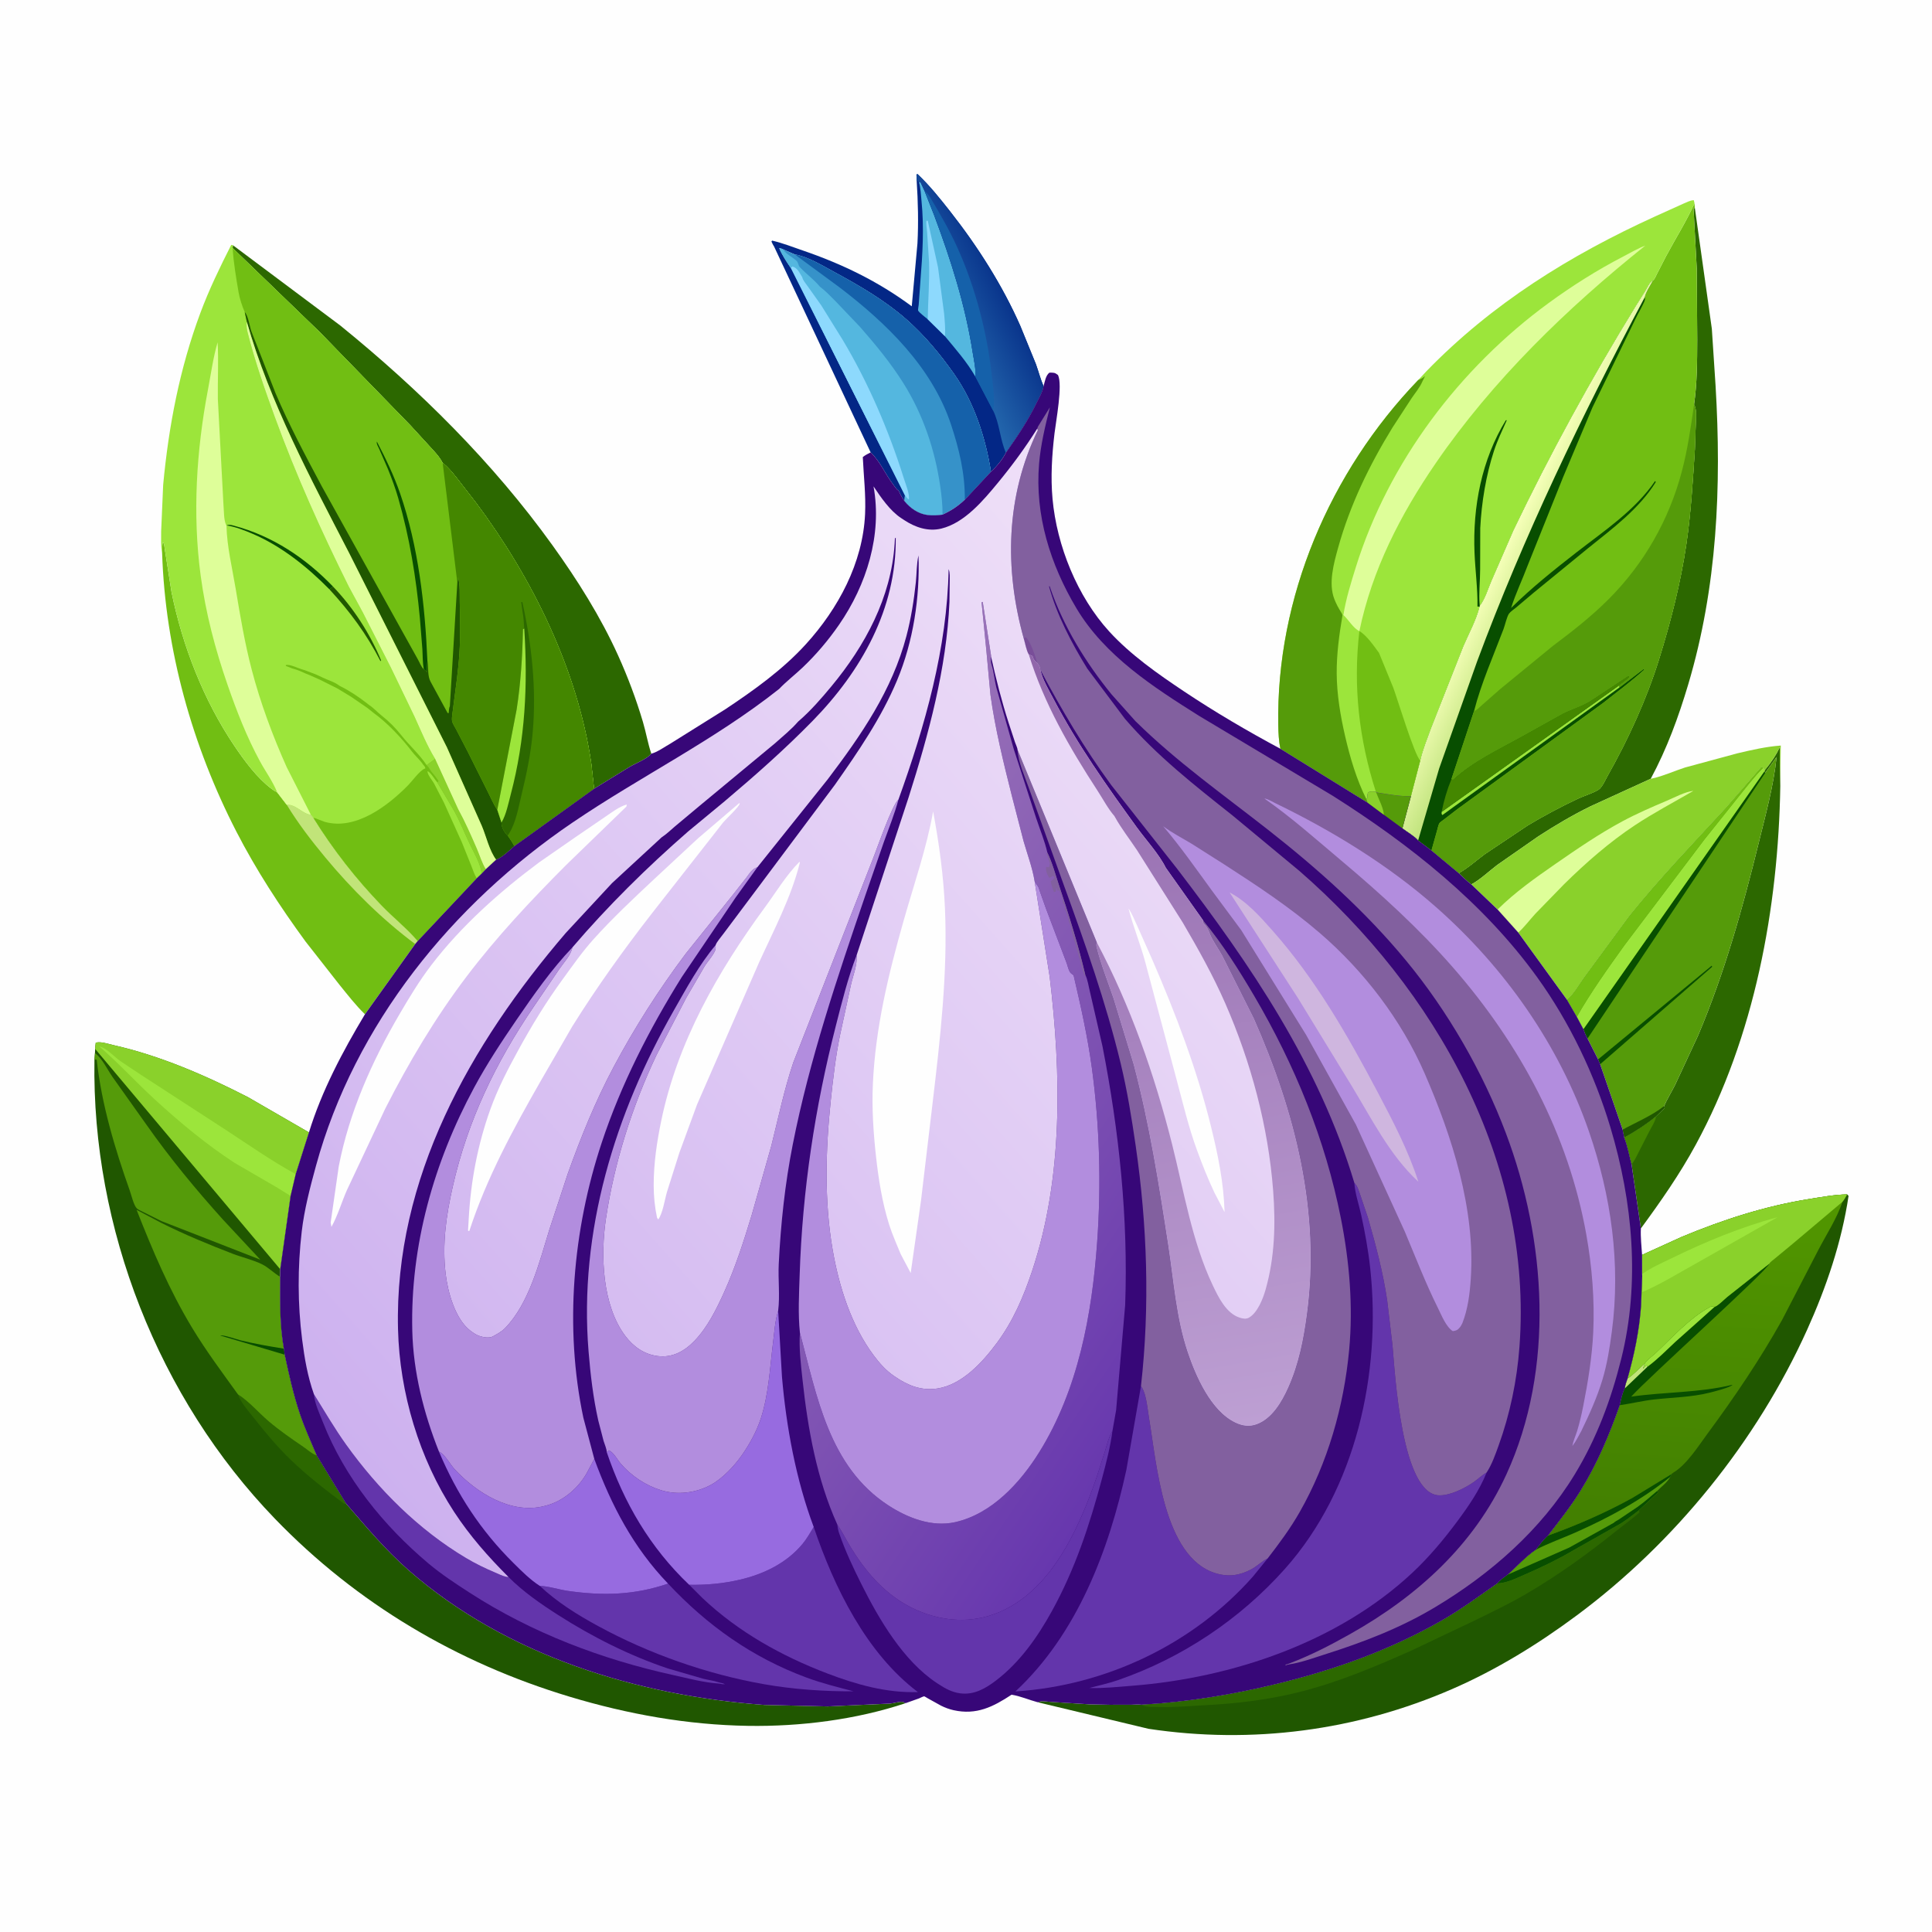 <svg version="1.1" xmlns="http://www.w3.org/2000/svg" style="display: block;" viewBox="0 0 2048 2048" width="1024" height="1024">
<defs>
	<linearGradient id="Gradient1" gradientUnits="userSpaceOnUse" x1="1064.4" y1="315.794" x2="1001.58" y2="347.211">
		<stop class="stop0" offset="0" stop-opacity="1" stop-color="rgb(10,54,141)"/>
		<stop class="stop1" offset="1" stop-opacity="1" stop-color="rgb(35,103,173)"/>
	</linearGradient>
	<linearGradient id="Gradient2" gradientUnits="userSpaceOnUse" x1="1785.63" y1="1631.1" x2="1809.37" y2="1271.9">
		<stop class="stop0" offset="0" stop-opacity="1" stop-color="rgb(66,127,1)"/>
		<stop class="stop1" offset="1" stop-opacity="1" stop-color="rgb(81,150,0)"/>
	</linearGradient>
	<linearGradient id="Gradient3" gradientUnits="userSpaceOnUse" x1="1633.13" y1="620.709" x2="1587.6" y2="598.205">
		<stop class="stop0" offset="0" stop-opacity="1" stop-color="rgb(195,229,128)"/>
		<stop class="stop1" offset="1" stop-opacity="1" stop-color="rgb(245,255,184)"/>
	</linearGradient>
	<linearGradient id="Gradient4" gradientUnits="userSpaceOnUse" x1="1307.3" y1="1376.03" x2="782.145" y2="1022.3">
		<stop class="stop0" offset="0" stop-opacity="1" stop-color="rgb(103,55,174)"/>
		<stop class="stop1" offset="1" stop-opacity="1" stop-color="rgb(154,115,184)"/>
	</linearGradient>
	<linearGradient id="Gradient5" gradientUnits="userSpaceOnUse" x1="414.218" y1="1588.25" x2="1360.03" y2="747.533">
		<stop class="stop0" offset="0" stop-opacity="1" stop-color="rgb(205,177,239)"/>
		<stop class="stop1" offset="1" stop-opacity="1" stop-color="rgb(239,224,248)"/>
	</linearGradient>
	<linearGradient id="Gradient6" gradientUnits="userSpaceOnUse" x1="1185.82" y1="678.663" x2="1329.03" y2="1509.82">
		<stop class="stop0" offset="0" stop-opacity="1" stop-color="rgb(144,102,170)"/>
		<stop class="stop1" offset="1" stop-opacity="1" stop-color="rgb(189,159,211)"/>
	</linearGradient>
</defs>
<path transform="translate(0,0)" fill="rgb(254,254,254)" d="M -0 -0 L 2048 0 L 2048 2048 L -0 2048 L -0 -0 z"/>
<path transform="translate(0,0)" fill="rgb(44,104,0)" d="M 1870.97 815.962 L 1871.6 815.228 C 1877.64 808.012 1882.66 800.504 1886.7 791.998 L 1887.19 833.281 C 1885.06 962.804 1859.87 1098.88 1797.56 1213.48 C 1780.52 1244.82 1760.48 1273.54 1739.4 1302.22 L 1729.48 1233.99 C 1727.01 1224.63 1725.26 1214.79 1721.75 1205.78 C 1733.15 1199.72 1745.66 1191.49 1755.56 1183.26 L 1764.64 1174.48 L 1763.94 1172.51 C 1767.34 1164.81 1772.01 1157.36 1775.8 1149.78 L 1800.05 1097.68 C 1828.19 1031.14 1847.15 963.331 1864.34 893.326 C 1871.74 863.17 1879.97 833.452 1883.26 802.523 L 1871.17 819.359 L 1870.3 817.723 L 1870.97 815.962 z"/>
<path transform="translate(0,0)" fill="rgb(68,135,0)" d="M 1755.56 1183.26 C 1754.75 1188.81 1750.63 1194.74 1748.09 1199.75 L 1736.47 1222.47 C 1734.49 1226.22 1732.58 1231.08 1729.48 1233.99 C 1727.01 1224.63 1725.26 1214.79 1721.75 1205.78 C 1733.15 1199.72 1745.66 1191.49 1755.56 1183.26 z"/>
<path transform="translate(0,0)" fill="rgb(44,104,0)" d="M 1795.77 428.774 C 1799.03 406.179 1799.06 382.954 1799.14 360.163 L 1798.63 284.911 L 1795.22 221 L 1796.59 220.378 L 1814.61 348.506 L 1818.57 408.854 C 1824.95 515.84 1820.37 622.225 1789.58 725.529 C 1779.25 760.19 1767.02 793.616 1749.85 825.525 L 1685.96 854.748 C 1666.84 864.157 1648.54 874.933 1630.69 886.555 L 1587.2 916.845 C 1578.61 923.342 1569.1 932.468 1559.68 937.512 C 1554.98 934.098 1550.64 929.503 1546.32 925.574 C 1556.02 920.219 1565.08 911.976 1574.04 905.37 L 1619.47 874.979 C 1636.55 864.691 1654.14 855.416 1672.14 846.857 C 1679.18 843.512 1688.01 841.068 1694.5 837.109 C 1698.21 834.848 1702.25 825.741 1704.48 821.78 C 1726.22 783.21 1745.39 741.363 1758.6 699.083 C 1771 659.378 1781.52 618.098 1787.59 576.902 C 1792.5 543.566 1794.45 509.894 1796.63 476.298 L 1797.75 444.777 C 1797.77 439.197 1798.44 433.84 1795.77 428.774 z"/>
<path transform="translate(0,0)" fill="rgb(3,39,134)" d="M 971.707 191.497 L 971.5 185.003 L 972.601 184.5 C 985.597 196.82 996.583 210.598 1007.62 224.661 C 1036.63 261.631 1062.68 302.556 1081.65 345.622 L 1098.1 385.927 C 1100.92 393.759 1102.89 401.697 1106.2 409.374 C 1104.74 416.405 1101.29 421.659 1098.25 428 C 1089.48 446.27 1077.94 463.308 1066.28 479.864 C 1062.86 486.859 1056.26 494.823 1050.45 499.997 C 1044.66 463.907 1032.73 426.831 1011.56 396.699 C 996.768 375.65 979.925 355.289 960.516 338.295 C 937.464 318.111 910.728 302.656 883.928 288.136 C 871.492 281.398 856.446 272.13 842.488 269.712 L 830 264.3 C 829.763 263.957 826.603 263.117 825.987 262.912 C 829.025 270.325 833.719 277.235 838.172 283.872 L 838.38 283.906 L 959.299 524.914 L 958.873 531.316 C 957.302 529.13 955.913 526.852 954.706 524.444 L 952.51 520 C 950.174 518.82 948.232 515.412 946.64 513.332 C 938.253 502.372 933.061 489.092 922.916 479.565 L 820.451 261.095 C 819.333 259.561 818.595 257.706 817.762 256 L 818.5 255.054 C 829.802 257.679 840.29 261.859 851.242 265.611 C 892.973 279.909 931.063 298.407 966.499 324.688 L 972.532 258.104 C 973.72 236.01 973.14 213.563 971.707 191.497 z"/>
<path transform="translate(0,0)" fill="rgb(84,183,223)" d="M 974.079 192.837 L 975.689 193 L 980.265 202.817 L 990.203 227.956 C 1008.05 275.59 1023.24 323.25 1031.12 373.688 C 1032.31 381.253 1034.75 391.518 1033.83 399.061 C 1024.95 383.549 1012.95 370.058 1001.62 356.345 L 983.424 338.442 C 981.159 336.376 974.349 331.54 973.224 329.136 C 972.927 328.501 973.779 324.108 973.867 323 L 975.703 297.706 C 977.945 269.496 979.675 241.27 976.845 213.012 C 976.181 206.39 975.982 199.205 974.079 192.837 z"/>
<path transform="translate(0,0)" fill="rgb(141,217,253)" d="M 983.424 338.442 C 983.764 318.22 985.447 298.152 984.824 277.893 L 982.837 247 C 982.59 242.712 981.552 238.266 982.053 234.005 L 983.5 234.036 L 994.361 283.521 L 1000.79 332.365 C 1001.46 340.189 1002.36 348.546 1001.62 356.345 L 983.424 338.442 z"/>
<path transform="translate(0,0)" fill="url(#Gradient1)" d="M 971.707 191.497 L 971.5 185.003 L 972.601 184.5 C 985.597 196.82 996.583 210.598 1007.62 224.661 C 1036.63 261.631 1062.68 302.556 1081.65 345.622 L 1098.1 385.927 C 1100.92 393.759 1102.89 401.697 1106.2 409.374 C 1104.74 416.405 1101.29 421.659 1098.25 428 C 1089.48 446.27 1077.94 463.308 1066.28 479.864 C 1060.09 466.001 1059.6 448.949 1052.71 435.126 L 1033.83 399.061 C 1034.75 391.518 1032.31 381.253 1031.12 373.688 C 1023.24 323.25 1008.05 275.59 990.203 227.956 L 980.265 202.817 L 975.689 193 L 974.079 192.837 L 971.707 191.497 z"/>
<path transform="translate(0,0)" fill="rgb(21,97,170)" d="M 980.265 202.817 C 982.716 204.804 984.186 206.261 985.837 209 C 996.378 226.483 1007.07 245.04 1015.42 263.696 C 1033.74 304.637 1046.24 351.956 1051.12 396.5 C 1052.39 408.033 1054.85 422.796 1052.93 434.152 L 1052.71 435.126 L 1033.83 399.061 C 1034.75 391.518 1032.31 381.253 1031.12 373.688 C 1023.24 323.25 1008.05 275.59 990.203 227.956 L 980.265 202.817 z"/>
<path transform="translate(0,0)" fill="rgb(54,146,201)" d="M 825.987 262.912 C 826.603 263.117 829.763 263.957 830 264.3 L 842.488 269.712 C 856.446 272.13 871.492 281.398 883.928 288.136 C 910.728 302.656 937.464 318.111 960.516 338.295 C 979.925 355.289 996.768 375.65 1011.56 396.699 C 1032.73 426.831 1044.66 463.907 1050.45 499.997 L 1022.74 529.698 C 1015.2 536.75 1008.49 541.224 999.116 545.544 C 993.857 546.32 988.584 546.556 983.291 545.937 C 973.643 544.81 964.869 538.717 958.873 531.316 L 959.299 524.914 L 838.38 283.906 L 838.172 283.872 C 833.719 277.235 829.025 270.325 825.987 262.912 z"/>
<path transform="translate(0,0)" fill="rgb(21,97,170)" d="M 842.488 269.712 C 856.446 272.13 871.492 281.398 883.928 288.136 C 910.728 302.656 937.464 318.111 960.516 338.295 C 979.925 355.289 996.768 375.65 1011.56 396.699 C 1032.73 426.831 1044.66 463.907 1050.45 499.997 L 1022.74 529.698 C 1023.06 502.201 1016.69 475.883 1008.11 450 C 987.89 389.04 939.498 342.418 889.678 304.418 L 842.488 269.712 z"/>
<path transform="translate(0,0)" fill="rgb(84,183,223)" d="M 825.987 262.912 C 826.603 263.117 829.763 263.957 830 264.3 C 833.699 269.84 839.467 272.029 844.201 276.351 C 846.54 278.485 845.897 281.13 847.937 283.302 C 854.616 290.415 862.886 296.334 869.112 303.871 C 875.233 308.43 880.513 314.183 885.934 319.547 L 911.866 346.754 C 928.459 365.707 944.449 385.094 957.834 406.5 C 978.53 439.599 991.037 476.717 996.653 515.234 C 998.118 525.279 999.246 535.384 999.116 545.544 C 993.857 546.32 988.584 546.556 983.291 545.937 C 973.643 544.81 964.869 538.717 958.873 531.316 L 959.299 524.914 L 838.38 283.906 L 838.172 283.872 C 833.719 277.235 829.025 270.325 825.987 262.912 z"/>
<path transform="translate(0,0)" fill="rgb(141,217,253)" d="M 838.38 283.906 L 840.044 282.482 C 845.471 284.058 847.396 289.166 850.391 293.783 C 851.024 297.042 853.966 300.27 855.853 303 L 870.493 323.594 L 893.266 360.269 C 920.456 405.714 942.254 456.53 958.07 507 C 959.931 512.936 964.375 523.619 963.5 529.523 C 961.6 528.588 960.546 526.595 959.299 524.914 L 838.38 283.906 z"/>
<path transform="translate(0,0)" fill="rgb(44,104,0)" d="M 246.922 259.973 L 360.756 345.084 C 444.734 413.24 522.612 490.29 585.801 578.253 C 612.093 614.853 636.583 653.636 655.194 694.761 C 665.513 717.565 674.411 741.259 681.524 765.251 C 684.815 776.352 686.756 787.987 690.403 798.929 C 686.479 804.228 673.422 809.362 667.376 812.944 L 629.726 836.088 L 626.774 809.434 C 612.298 710.3 564.284 612.926 504.716 533.139 L 483.89 506.277 C 479.421 500.828 474.949 495.032 469.262 490.799 C 465.582 483.692 460.182 478.347 454.846 472.49 L 435.111 450.966 L 338.851 351.95 L 246.605 262.946 L 246.922 259.973 z"/>
<path transform="translate(0,0)" fill="rgb(113,190,19)" d="M 171.855 586.36 C 171.97 582.532 171.831 578.486 172.5 574.714 C 174.275 576.001 174.212 579.147 174.554 581.318 L 181.836 627.662 C 193.494 684.893 215.833 742.314 248.552 790.774 C 259.335 806.745 272.531 824.639 287.948 836.246 C 289.813 837.65 291.667 838.835 293.766 839.843 L 304.011 853.149 C 313.41 852.098 320.401 862.693 329.5 863.609 L 332.256 867.008 C 352.939 900.41 377.64 932.001 404.956 960.233 C 417.154 972.84 431.501 984.169 442.798 997.502 L 440.111 1000.73 L 386.864 1075.17 C 376.977 1065.57 368.521 1054.58 359.833 1043.9 L 323.845 997.999 C 296.793 961.007 271.588 922.36 250.593 881.57 C 203.799 790.657 175.206 688.698 171.855 586.36 z"/>
<path transform="translate(0,0)" fill="rgb(193,228,121)" d="M 304.011 853.149 C 313.41 852.098 320.401 862.693 329.5 863.609 L 332.256 867.008 C 352.939 900.41 377.64 932.001 404.956 960.233 C 417.154 972.84 431.501 984.169 442.798 997.502 L 440.111 1000.73 C 404.98 974.488 372.832 942.656 344.858 908.963 C 330.178 891.283 315.953 872.8 304.011 853.149 z"/>
<path transform="translate(0,0)" fill="rgb(138,209,43)" d="M 1749.85 825.525 L 1751.8 825.121 C 1763.25 822.629 1775 817.171 1786.23 813.573 L 1841.64 798.565 C 1856.76 794.998 1872.16 791.451 1887.69 790.318 L 1887.19 833.281 L 1886.7 791.998 C 1882.66 800.504 1877.64 808.012 1871.6 815.228 L 1870.97 815.962 L 1868.91 813.976 L 1867.14 813.192 L 1829.48 856.5 C 1794.87 894.042 1759.39 931.003 1727.31 970.798 L 1679.46 1035.87 C 1673.8 1043.64 1668.43 1053.71 1661.1 1059.85 L 1609.46 988.588 L 1587.49 964.116 L 1559.68 937.512 C 1569.1 932.468 1578.61 923.342 1587.2 916.845 L 1630.69 886.555 C 1648.54 874.933 1666.84 864.157 1685.96 854.748 L 1749.85 825.525 z"/>
<path transform="translate(0,0)" fill="rgb(222,254,153)" d="M 1587.49 964.116 C 1605.95 945.827 1627.53 930.542 1648.84 915.791 C 1671.83 899.875 1695.09 883.909 1719.75 870.656 C 1735.03 862.447 1751.03 855.485 1767 848.764 C 1775.67 845.117 1785.8 839.422 1795.1 838.342 C 1774.36 850.404 1753.17 861.505 1733.12 874.762 C 1706.14 892.599 1680.91 914.725 1657.92 937.388 L 1627.58 968.562 C 1621.59 975.097 1615.97 982.627 1609.46 988.588 L 1587.49 964.116 z"/>
<path transform="translate(0,0)" fill="rgb(85,155,10)" d="M 1871.17 819.359 L 1883.26 802.523 C 1879.97 833.452 1871.74 863.17 1864.34 893.326 C 1847.15 963.331 1828.19 1031.14 1800.05 1097.68 L 1775.8 1149.78 C 1772.01 1157.36 1767.34 1164.81 1763.94 1172.51 L 1764.64 1174.48 L 1755.56 1183.26 C 1745.66 1191.49 1733.15 1199.72 1721.75 1205.78 L 1720.09 1197.47 L 1696.23 1128.14 L 1694.05 1122.99 L 1682.84 1100.9 C 1681.05 1097.65 1679.73 1094.42 1678.48 1090.93 L 1671.48 1077.82 L 1661.1 1059.85 C 1668.43 1053.71 1673.8 1043.64 1679.46 1035.87 L 1727.31 970.798 C 1759.39 931.003 1794.87 894.042 1829.48 856.5 L 1867.14 813.192 L 1868.91 813.976 L 1870.97 815.962 L 1870.3 817.723 L 1871.17 819.359 z"/>
<path transform="translate(0,0)" fill="rgb(32,87,0)" d="M 1763.94 1172.51 L 1764.64 1174.48 L 1755.56 1183.26 C 1745.66 1191.49 1733.15 1199.72 1721.75 1205.78 L 1720.09 1197.47 C 1734.36 1189.63 1751.34 1182.61 1763.94 1172.51 z"/>
<path transform="translate(0,0)" fill="rgb(8,78,0)" d="M 1694.05 1122.99 L 1814.5 1023.67 L 1814.94 1024.85 L 1696.23 1128.14 L 1694.05 1122.99 z"/>
<path transform="translate(0,0)" fill="rgb(8,78,0)" d="M 1870.3 817.723 L 1871.17 819.359 L 1682.84 1100.9 C 1681.05 1097.65 1679.73 1094.42 1678.48 1090.93 L 1870.3 817.723 z"/>
<path transform="translate(0,0)" fill="rgb(156,229,59)" d="M 1868.91 813.976 L 1870.97 815.962 L 1870.3 817.723 L 1678.48 1090.93 L 1671.48 1077.82 C 1686.54 1051.46 1704.53 1026.3 1722.22 1001.65 L 1806.76 889.829 L 1842.5 845.08 C 1850.98 834.673 1859.36 823.393 1868.91 813.976 z"/>
<path transform="translate(0,0)" fill="rgb(113,190,19)" d="M 1661.1 1059.85 C 1668.43 1053.71 1673.8 1043.64 1679.46 1035.87 L 1727.31 970.798 C 1759.39 931.003 1794.87 894.042 1829.48 856.5 L 1867.14 813.192 L 1868.91 813.976 C 1859.36 823.393 1850.98 834.673 1842.5 845.08 L 1806.76 889.829 L 1722.22 1001.65 C 1704.53 1026.3 1686.54 1051.46 1671.48 1077.82 L 1661.1 1059.85 z"/>
<path transform="translate(0,0)" fill="rgb(32,87,0)" d="M 1740.66 1330.26 L 1782.85 1311.08 C 1826.83 1292.78 1871.2 1278.44 1918.28 1270.93 C 1931.19 1268.87 1944.95 1266.33 1958.05 1266.11 L 1959.54 1267.7 C 1952.27 1316.73 1935.9 1364.75 1915.55 1409.79 C 1862.22 1527.82 1775.39 1635.25 1671.32 1712.48 C 1630.21 1743 1586.49 1769.92 1539.48 1790.4 C 1437.75 1834.73 1327.2 1849.1 1217.5 1832.61 L 1100.15 1804.49 C 1104.37 1802.38 1109.27 1803.91 1113.82 1804.08 L 1155.34 1806.69 L 1176.02 1807.13 L 1198.44 1807.12 C 1202.03 1807.11 1206.5 1806.56 1210.01 1807.09 C 1258.65 1804.28 1305.69 1796.59 1353 1785.12 C 1414.55 1770.19 1473.34 1749.24 1528.46 1717.72 C 1548.99 1705.98 1567.69 1692.07 1587.02 1678.57 C 1590.34 1674.88 1594.2 1672.14 1598.18 1669.23 C 1608.07 1660.52 1617.27 1650.04 1628.18 1642.7 C 1632.39 1637.29 1635.82 1632.34 1641.01 1627.73 C 1653.01 1612.2 1664.98 1597.15 1675.36 1580.43 C 1693.05 1551.92 1705.94 1521.13 1717.06 1489.57 C 1718.46 1483.58 1719.65 1477.25 1722.41 1471.72 C 1722.8 1468 1724.04 1464.74 1725.28 1461.23 C 1732.44 1436.1 1737.67 1410.64 1739.59 1384.53 L 1740.8 1352.64 L 1740.69 1350.55 L 1740.66 1330.26 z"/>
<path transform="translate(0,0)" fill="rgb(44,104,0)" d="M 1771.77 1562.56 L 1770.52 1565.58 C 1767.31 1571.49 1761.33 1575.65 1756.66 1580.44 L 1757.42 1582.28 L 1736.92 1601.27 L 1738.02 1603.02 C 1730.52 1610.07 1721.73 1616.05 1713.7 1622.52 C 1682.99 1647.26 1651.31 1670.08 1617.22 1689.96 C 1599.86 1700.08 1581.62 1708.74 1563.6 1717.61 L 1496.5 1749.49 C 1458.64 1766.36 1420.1 1782.64 1379.85 1793 C 1344.91 1801.99 1309.91 1806.02 1274 1807.78 C 1259.45 1808.49 1245.45 1809.95 1230.79 1809.48 C 1224.91 1809.3 1215 1810.28 1210.01 1807.09 C 1258.65 1804.28 1305.69 1796.59 1353 1785.12 C 1414.55 1770.19 1473.34 1749.24 1528.46 1717.72 C 1548.99 1705.98 1567.69 1692.07 1587.02 1678.57 C 1590.34 1674.88 1594.2 1672.14 1598.18 1669.23 C 1608.07 1660.52 1617.27 1650.04 1628.18 1642.7 C 1632.39 1637.29 1635.82 1632.34 1641.01 1627.73 C 1671.17 1616.9 1702.13 1603.43 1730.16 1587.92 L 1771.77 1562.56 z"/>
<path transform="translate(0,0)" fill="rgb(85,155,10)" d="M 1771.77 1562.56 L 1770.52 1565.58 C 1767.31 1571.49 1761.33 1575.65 1756.66 1580.44 L 1757.42 1582.28 L 1736.92 1601.27 C 1729.73 1606.74 1721.89 1613.27 1713.86 1617.37 L 1667.25 1643.74 C 1650.85 1653.38 1633.42 1661.73 1615.97 1669.28 C 1606.47 1673.39 1597.51 1678.02 1587.02 1678.57 C 1590.34 1674.88 1594.2 1672.14 1598.18 1669.23 C 1608.07 1660.52 1617.27 1650.04 1628.18 1642.7 C 1632.39 1637.29 1635.82 1632.34 1641.01 1627.73 C 1671.17 1616.9 1702.13 1603.43 1730.16 1587.92 L 1771.77 1562.56 z"/>
<path transform="translate(0,0)" fill="rgb(8,78,0)" d="M 1771.77 1562.56 L 1770.52 1565.58 C 1740.16 1590.02 1706.08 1608.51 1670.52 1624.3 C 1656.42 1630.57 1641.92 1635.6 1628.18 1642.7 C 1632.39 1637.29 1635.82 1632.34 1641.01 1627.73 C 1671.17 1616.9 1702.13 1603.43 1730.16 1587.92 L 1771.77 1562.56 z"/>
<path transform="translate(0,0)" fill="rgb(8,78,0)" d="M 1756.66 1580.44 L 1757.42 1582.28 L 1736.92 1601.27 C 1729.73 1606.74 1721.89 1613.27 1713.86 1617.37 L 1667.25 1643.74 C 1650.85 1653.38 1633.42 1661.73 1615.97 1669.28 C 1606.47 1673.39 1597.51 1678.02 1587.02 1678.57 C 1590.34 1674.88 1594.2 1672.14 1598.18 1669.23 L 1663.42 1640.52 L 1710.76 1614.2 C 1711.4 1613.21 1715.16 1611.28 1716.25 1610.57 L 1735.91 1597.36 C 1743.16 1592.13 1749.9 1586.26 1756.66 1580.44 z"/>
<path transform="translate(0,0)" fill="url(#Gradient2)" d="M 1740.66 1330.26 L 1782.85 1311.08 C 1826.83 1292.78 1871.2 1278.44 1918.28 1270.93 C 1931.19 1268.87 1944.95 1266.33 1958.05 1266.11 C 1956.52 1268.84 1955.08 1271.55 1953.07 1273.98 C 1947.2 1291.67 1936.04 1308.58 1927.46 1325.12 L 1889.03 1399.3 C 1865.49 1441.34 1838.93 1480.58 1810.33 1519.32 C 1800.45 1532.69 1788.3 1552.24 1774 1560.91 L 1771.77 1562.56 L 1730.16 1587.92 C 1702.13 1603.43 1671.17 1616.9 1641.01 1627.73 C 1653.01 1612.2 1664.98 1597.15 1675.36 1580.43 C 1693.05 1551.92 1705.94 1521.13 1717.06 1489.57 C 1718.46 1483.58 1719.65 1477.25 1722.41 1471.72 C 1722.8 1468 1724.04 1464.74 1725.28 1461.23 C 1732.44 1436.1 1737.67 1410.64 1739.59 1384.53 L 1740.8 1352.64 L 1740.69 1350.55 L 1740.66 1330.26 z"/>
<path transform="translate(0,0)" fill="rgb(8,78,0)" d="M 1875.57 1339.52 C 1874.39 1345.96 1746.72 1460.79 1729.15 1480.5 C 1765.11 1475.36 1800.88 1476.54 1836.5 1467.91 C 1834.88 1470.63 1816.2 1475.31 1812.25 1476.3 C 1793.05 1481.12 1772.96 1481.3 1753.38 1483.5 C 1741.12 1484.88 1729.22 1487.84 1717.06 1489.57 C 1718.46 1483.58 1719.65 1477.25 1722.41 1471.72 C 1722.8 1468 1724.04 1464.74 1725.28 1461.23 C 1731.64 1457.31 1737.78 1450.24 1743.56 1445.29 C 1745.15 1442.06 1752.11 1437.06 1754.9 1434.45 C 1772.26 1418.2 1790.38 1397.78 1811.28 1386.22 C 1814.24 1384.59 1814.38 1384.38 1817.63 1385.29 C 1821.46 1384.02 1827.83 1377.33 1831.16 1374.65 L 1875.57 1339.52 z"/>
<path transform="translate(0,0)" fill="rgb(193,228,121)" d="M 1743.56 1445.29 L 1741.5 1451 L 1745.45 1447.13 L 1746.37 1448.83 L 1722.41 1471.72 C 1722.8 1468 1724.04 1464.74 1725.28 1461.23 C 1731.64 1457.31 1737.78 1450.24 1743.56 1445.29 z"/>
<path transform="translate(0,0)" fill="rgb(156,229,59)" d="M 1743.56 1445.29 C 1745.15 1442.06 1752.11 1437.06 1754.9 1434.45 C 1772.26 1418.2 1790.38 1397.78 1811.28 1386.22 C 1814.24 1384.59 1814.38 1384.38 1817.63 1385.29 L 1775.88 1422.52 C 1766.42 1431.33 1756.84 1441.24 1746.37 1448.83 L 1745.45 1447.13 L 1741.5 1451 L 1743.56 1445.29 z"/>
<path transform="translate(0,0)" fill="rgb(138,209,43)" d="M 1740.66 1330.26 L 1782.85 1311.08 C 1826.83 1292.78 1871.2 1278.44 1918.28 1270.93 C 1931.19 1268.87 1944.95 1266.33 1958.05 1266.11 C 1956.52 1268.84 1955.08 1271.55 1953.07 1273.98 L 1901 1317.92 L 1881.48 1334.07 C 1879.87 1335.46 1876.42 1337.75 1875.57 1339.52 L 1831.16 1374.65 C 1827.83 1377.33 1821.46 1384.02 1817.63 1385.29 C 1814.38 1384.38 1814.24 1384.59 1811.28 1386.22 C 1790.38 1397.78 1772.26 1418.2 1754.9 1434.45 C 1752.11 1437.06 1745.15 1442.06 1743.56 1445.29 C 1737.78 1450.24 1731.64 1457.31 1725.28 1461.23 C 1732.44 1436.1 1737.67 1410.64 1739.59 1384.53 L 1740.8 1352.64 L 1740.69 1350.55 L 1740.66 1330.26 z"/>
<path transform="translate(0,0)" fill="rgb(156,229,59)" d="M 1740.69 1350.55 C 1750.31 1343.73 1761.23 1339.02 1771.81 1333.87 C 1807.99 1316.23 1845.33 1300.7 1884.29 1290.31 L 1797.01 1339.77 C 1778.77 1349.84 1759.86 1361.66 1740.73 1369.71 C 1740.9 1364.15 1741.56 1358.14 1740.8 1352.64 L 1740.69 1350.55 z"/>
<path transform="translate(0,0)" fill="rgb(32,87,0)" d="M 101.078 1108.84 L 101.5 1105.32 C 106.547 1103.69 115.246 1106.74 120.29 1107.88 C 169.507 1118.95 217.886 1139.96 262.678 1162.92 L 327.504 1200.39 L 313.452 1244.62 L 308.058 1267.56 L 297.055 1345.46 L 296.965 1353.45 C 296.829 1378.55 296.37 1404.79 300.847 1429.6 L 301.747 1436.02 C 306.273 1457.19 310.911 1478.15 317.825 1498.7 C 322.927 1513.87 329.483 1528.15 335.699 1542.86 L 366.654 1593.61 C 388.13 1618.43 408.313 1642.75 433.161 1664.5 C 536.504 1754.95 675.452 1797.4 810.342 1807.31 L 877.351 1808.89 L 943.5 1805.87 C 947.41 1805.57 953.394 1803.51 957 1804.14 C 958.064 1804.33 958.987 1805 959.98 1805.42 C 907.38 1822.95 848.25 1830.35 792.972 1829.48 C 728.687 1828.47 665.63 1817.15 604.141 1798.67 C 484.703 1762.76 378.314 1699.84 291.561 1610.04 C 167.964 1482.1 97.188 1301.49 100.116 1123.73 L 100.662 1116.38 L 100.874 1111.91 L 101.078 1108.84 z"/>
<path transform="translate(0,0)" fill="rgb(44,104,0)" d="M 252.259 1478.12 C 264.101 1485.63 274.079 1497.51 284.788 1506.64 C 296.188 1516.35 308.905 1525.09 321.261 1533.54 C 325.629 1536.52 330.762 1541.22 335.699 1542.86 L 366.654 1593.61 L 364.944 1594.2 C 345.563 1579.71 325.438 1564.16 308.041 1547.35 C 293.649 1533.43 280.621 1517.74 268.273 1502.03 C 262.675 1494.9 255.266 1486.73 252.259 1478.12 z"/>
<path transform="translate(0,0)" fill="rgb(85,155,10)" d="M 100.662 1116.38 C 107.917 1121.19 114.189 1134.36 119.29 1141.65 L 155.083 1192 C 179.857 1227.29 207.57 1260.94 236.454 1292.94 L 275.924 1335.28 L 171.259 1294.46 L 151.776 1284.75 C 149.802 1283.71 146.438 1282.38 144.893 1280.78 C 141.719 1277.49 139.23 1266.79 137.631 1262.28 C 121.812 1217.69 107.686 1170.7 102.524 1123.5 L 101.454 1123.09 L 100.116 1123.73 L 100.662 1116.38 z"/>
<path transform="translate(0,0)" fill="rgb(85,155,10)" d="M 252.259 1478.12 C 235.449 1454.73 218.517 1432.16 203.568 1407.4 C 179.466 1367.47 161.836 1325.76 144.808 1282.51 L 171.08 1296.38 C 195.435 1308.57 221.115 1319.2 246.529 1328.98 C 256.62 1332.86 268.32 1335.48 277.927 1340.26 C 284.687 1343.62 290.332 1349.62 296.965 1353.45 C 296.829 1378.55 296.37 1404.79 300.847 1429.6 L 301.747 1436.02 C 306.273 1457.19 310.911 1478.15 317.825 1498.7 C 322.927 1513.87 329.483 1528.15 335.699 1542.86 C 330.762 1541.22 325.629 1536.52 321.261 1533.54 C 308.905 1525.09 296.188 1516.35 284.788 1506.64 C 274.079 1497.51 264.101 1485.63 252.259 1478.12 z"/>
<path transform="translate(0,0)" fill="rgb(8,78,0)" d="M 301.747 1436.02 L 233.5 1415.7 C 236.183 1414.63 251.496 1419.95 254.987 1420.8 C 270.046 1424.49 285.541 1427.21 300.847 1429.6 L 301.747 1436.02 z"/>
<path transform="translate(0,0)" fill="rgb(138,209,43)" d="M 101.078 1108.84 L 101.5 1105.32 C 106.547 1103.69 115.246 1106.74 120.29 1107.88 C 169.507 1118.95 217.886 1139.96 262.678 1162.92 L 327.504 1200.39 L 313.452 1244.62 L 308.058 1267.56 L 297.055 1345.46 L 100.874 1111.91 L 101.078 1108.84 z"/>
<path transform="translate(0,0)" fill="rgb(156,229,59)" d="M 105.294 1109.28 C 112.141 1110.31 121.447 1120.54 127.5 1124.75 L 149.868 1139.65 L 240 1198.17 C 264.128 1213.94 288.13 1230.8 313.452 1244.62 L 308.058 1267.56 C 302.606 1264.64 297.414 1260.95 292.015 1257.86 L 248.856 1232.8 C 219 1213.42 190.391 1189.58 164.197 1165.55 C 144.096 1147.11 125.965 1127.1 105.294 1109.28 z"/>
<path transform="translate(0,0)" fill="rgb(113,190,19)" d="M 1752.27 297.297 C 1754.09 295.872 1755.34 292.509 1756.41 290.394 L 1766.15 271.486 C 1776.11 252.806 1787.55 234.879 1796.25 215.522 L 1796.59 220.378 L 1795.22 221 L 1798.63 284.911 L 1799.14 360.163 C 1799.06 382.954 1799.03 406.179 1795.77 428.774 C 1798.44 433.84 1797.77 439.197 1797.75 444.777 L 1796.63 476.298 C 1794.45 509.894 1792.5 543.566 1787.59 576.902 C 1781.52 618.098 1771 659.378 1758.6 699.083 C 1745.39 741.363 1726.22 783.21 1704.48 821.78 C 1702.25 825.741 1698.21 834.848 1694.5 837.109 C 1688.01 841.068 1679.18 843.512 1672.14 846.857 C 1654.14 855.416 1636.55 864.691 1619.47 874.979 L 1574.04 905.37 C 1565.08 911.976 1556.02 920.219 1546.32 925.574 L 1517.41 901.537 L 1503.27 890.905 C 1499.47 886.344 1491.48 881.798 1486.6 878.074 L 1495.61 844.03 L 1505.48 806.175 C 1508.03 794.586 1512.91 783.045 1516.89 771.878 L 1551.12 685.143 C 1556.88 671.658 1564.85 657.252 1568.35 643.096 L 1568.57 642.092 C 1574.08 635.289 1577.23 624.388 1580.68 616.331 L 1604.27 562.123 C 1643.06 481.061 1686.68 401.385 1733.69 324.79 L 1744.24 308 C 1746.53 304.233 1748.22 299.44 1752.27 297.297 z"/>
<path transform="translate(0,0)" fill="rgb(8,78,0)" d="M 1568.57 642.092 C 1574.08 635.289 1577.23 624.388 1580.68 616.331 L 1604.27 562.123 C 1643.06 481.061 1686.68 401.385 1733.69 324.79 L 1744.24 308 C 1746.53 304.233 1748.22 299.44 1752.27 297.297 C 1749.82 302.05 1744.42 309.94 1743.61 314.918 C 1743.75 316.685 1743.81 317.982 1743.07 319.638 C 1740.24 325.987 1736.53 332.1 1733.5 338.389 L 1688.07 431.888 L 1656.98 505.74 L 1619.31 599.634 C 1613.75 614.501 1606.52 629.413 1601.82 644.483 C 1623.46 623.152 1647.17 604.186 1671.13 585.544 C 1700.71 562.53 1733.01 541.231 1754.5 509.866 L 1755.19 511 C 1737.58 539.448 1709 560.502 1683.29 581.231 L 1625.98 628.098 L 1607 644.101 C 1604.99 645.806 1601.16 648.313 1599.66 650.406 C 1597.23 653.815 1595.44 662.509 1593.82 666.784 C 1583.08 695.107 1570.09 724.352 1562.57 753.694 L 1538.57 825.947 L 1538.84 825.946 L 1540.26 826.446 C 1561.54 806.933 1588.29 794.565 1613.41 780.621 L 1656.37 756.666 C 1666.21 751.67 1677.51 748.57 1686.68 742.544 L 1726 716.57 L 1727.49 717.5 C 1724.16 720.834 1719.97 723.647 1716.26 726.571 L 1716.76 728.68 L 1742.5 709.02 L 1742.91 709.961 C 1729.16 722.487 1713.99 733.526 1699.46 745.116 L 1544.92 857.699 L 1530.42 868.866 C 1529.4 869.699 1526.38 871.629 1525.76 872.689 C 1524.64 874.618 1523.99 878.337 1523.31 880.543 L 1517.41 901.537 L 1503.27 890.905 C 1499.47 886.344 1491.48 881.798 1486.6 878.074 L 1495.61 844.03 L 1505.48 806.175 C 1508.03 794.586 1512.91 783.045 1516.89 771.878 L 1551.12 685.143 C 1556.88 671.658 1564.85 657.252 1568.35 643.096 L 1568.57 642.092 z"/>
<path transform="translate(0,0)" fill="rgb(156,229,59)" d="M 1716.26 726.571 L 1716.76 728.68 L 1540.9 855.378 L 1529 864.019 C 1527.77 862.569 1528.16 862.416 1528.23 860.606 L 1716.26 726.571 z"/>
<path transform="translate(0,0)" fill="rgb(68,135,0)" d="M 1538.57 825.947 L 1538.84 825.946 L 1540.26 826.446 C 1561.54 806.933 1588.29 794.565 1613.41 780.621 L 1656.37 756.666 C 1666.21 751.67 1677.51 748.57 1686.68 742.544 L 1726 716.57 L 1727.49 717.5 C 1724.16 720.834 1719.97 723.647 1716.26 726.571 L 1528.23 860.606 C 1530.42 849.029 1534.08 836.838 1538.57 825.947 z"/>
<path transform="translate(0,0)" fill="url(#Gradient3)" d="M 1568.57 642.092 C 1574.08 635.289 1577.23 624.388 1580.68 616.331 L 1604.27 562.123 C 1643.06 481.061 1686.68 401.385 1733.69 324.79 L 1744.24 308 C 1746.53 304.233 1748.22 299.44 1752.27 297.297 C 1749.82 302.05 1744.42 309.94 1743.61 314.918 C 1677.15 439.782 1615.08 568.566 1565.76 701.259 L 1525.55 814.692 L 1503.27 890.905 C 1499.47 886.344 1491.48 881.798 1486.6 878.074 L 1495.61 844.03 L 1505.48 806.175 C 1508.03 794.586 1512.91 783.045 1516.89 771.878 L 1551.12 685.143 C 1556.88 671.658 1564.85 657.252 1568.35 643.096 L 1568.57 642.092 z"/>
<path transform="translate(0,0)" fill="rgb(85,155,10)" d="M 1795.77 428.774 C 1798.44 433.84 1797.77 439.197 1797.75 444.777 L 1796.63 476.298 C 1794.45 509.894 1792.5 543.566 1787.59 576.902 C 1781.52 618.098 1771 659.378 1758.6 699.083 C 1745.39 741.363 1726.22 783.21 1704.48 821.78 C 1702.25 825.741 1698.21 834.848 1694.5 837.109 C 1688.01 841.068 1679.18 843.512 1672.14 846.857 C 1654.14 855.416 1636.55 864.691 1619.47 874.979 L 1574.04 905.37 C 1565.08 911.976 1556.02 920.219 1546.32 925.574 L 1517.41 901.537 L 1523.31 880.543 C 1523.99 878.337 1524.64 874.618 1525.76 872.689 C 1526.38 871.629 1529.4 869.699 1530.42 868.866 L 1544.92 857.699 L 1699.46 745.116 C 1713.99 733.526 1729.16 722.487 1742.91 709.961 L 1742.5 709.02 L 1716.76 728.68 L 1716.26 726.571 C 1719.97 723.647 1724.16 720.834 1727.49 717.5 L 1726 716.57 L 1686.68 742.544 C 1677.51 748.57 1666.21 751.67 1656.37 756.666 L 1613.41 780.621 C 1588.29 794.565 1561.54 806.933 1540.26 826.446 L 1538.84 825.946 L 1538.57 825.947 L 1562.57 753.694 C 1565.59 752.948 1568.18 749.907 1570.51 747.828 L 1590.21 730.51 L 1645.97 684.805 C 1666.75 669.233 1687.19 653.276 1705.54 634.838 C 1742.87 597.339 1769.23 551.081 1782.78 499.876 C 1788.99 476.408 1792.34 452.761 1795.77 428.774 z"/>
<path transform="translate(0,0)" fill="rgb(156,229,59)" d="M 1503.31 402.905 L 1512.11 393.48 C 1581.92 321.592 1664.1 270.594 1754.85 229.259 L 1784.45 215.882 C 1787.88 214.465 1791.79 212.284 1795.5 212.231 L 1796.25 215.522 C 1787.55 234.879 1776.11 252.806 1766.15 271.486 L 1756.41 290.394 C 1755.34 292.509 1754.09 295.872 1752.27 297.297 C 1748.22 299.44 1746.53 304.233 1744.24 308 L 1733.69 324.79 C 1686.68 401.385 1643.06 481.061 1604.27 562.123 L 1580.68 616.331 C 1577.23 624.388 1574.08 635.289 1568.57 642.092 L 1568.35 643.096 C 1564.85 657.252 1556.88 671.658 1551.12 685.143 L 1516.89 771.878 C 1512.91 783.045 1508.03 794.586 1505.48 806.175 L 1495.61 844.03 C 1483.18 844.243 1470.96 841.832 1458.75 839.951 L 1458.47 839.314 C 1455.77 839.204 1452.45 838.537 1450.13 840.129 C 1449.52 842.057 1449.48 843.382 1449.62 845.392 L 1448.47 847.231 L 1449.73 850.832 L 1357.24 793.696 C 1355.57 785.622 1355.17 777.083 1355.02 768.851 C 1352.6 633.581 1409.91 499.907 1503.31 402.905 z"/>
<path transform="translate(0,0)" fill="rgb(8,78,0)" d="M 1566.16 642.923 C 1566.45 623.89 1563.84 604.869 1563.05 585.873 C 1561.03 537.347 1570.63 487.234 1596.22 445.5 L 1597.24 445.5 C 1592.44 456.292 1587.39 466.622 1583.69 477.904 C 1575.23 503.722 1570.46 532.788 1569.13 559.838 L 1569.01 603.55 C 1569.03 616.025 1567.41 628.839 1568.49 641.238 L 1568.57 642.092 L 1568.35 643.096 L 1566.16 642.923 z"/>
<path transform="translate(0,0)" fill="rgb(113,190,19)" d="M 1441 669.01 C 1448.82 673.529 1456.38 684.766 1461.79 692.056 L 1476.93 729 C 1481.64 741.774 1499.1 799.733 1505.48 806.175 L 1495.61 844.03 C 1483.18 844.243 1470.96 841.832 1458.75 839.951 L 1458.47 839.314 C 1440.55 783.327 1434.2 727.489 1441 669.01 z"/>
<path transform="translate(0,0)" fill="rgb(222,254,153)" d="M 1424.05 651.961 C 1426.73 634.867 1432.02 617.998 1437.15 601.504 C 1471.96 489.626 1547.47 390.073 1641.67 321.178 C 1666.27 303.183 1693.16 286.186 1720.23 272.176 C 1727.99 268.157 1735.93 263.411 1744.11 260.343 C 1661 326.685 1582.16 403.227 1521.81 491.185 C 1484.55 545.486 1454.44 604.065 1441 669.01 C 1434.49 666.001 1429.44 656.804 1424.05 651.961 z"/>
<path transform="translate(0,0)" fill="rgb(85,155,10)" d="M 1503.31 402.905 L 1504.25 402.509 C 1506.79 401.409 1508.53 400.523 1510.51 398.5 C 1509.84 400.808 1508.58 402.49 1507.65 404.671 C 1505.04 410.797 1500.02 416.713 1496.27 422.256 L 1476.06 453.27 C 1451.41 493.419 1431.07 535.258 1418.43 580.738 C 1413.77 597.512 1407.93 618.593 1414.57 635.366 C 1416.54 640.333 1418.92 644.768 1421.78 649.273 C 1422.79 650.861 1422.42 650.186 1423.1 652.163 C 1419.63 672.546 1416.8 693.424 1416.96 714.143 C 1417.12 736.126 1420.88 758.621 1425.8 780 C 1431.07 802.882 1437.89 826.203 1448.47 847.231 L 1449.73 850.832 L 1357.24 793.696 C 1355.57 785.622 1355.17 777.083 1355.02 768.851 C 1352.6 633.581 1409.91 499.907 1503.31 402.905 z"/>
<path transform="translate(0,0)" fill="rgb(156,229,59)" d="M 171.855 586.36 C 170.338 579.191 170.867 570.696 170.825 563.343 L 172.962 514 C 178.793 451.609 190.496 390.509 212.421 331.65 C 221.636 306.909 233.201 283.091 245.116 259.562 L 246.922 259.973 L 246.605 262.946 L 338.851 351.95 L 435.111 450.966 L 454.846 472.49 C 460.182 478.347 465.582 483.692 469.262 490.799 C 474.949 495.032 479.421 500.828 483.89 506.277 L 504.716 533.139 C 564.284 612.926 612.298 710.3 626.774 809.434 L 629.726 836.088 L 545.19 896.876 C 539.96 901.477 532.254 908.931 525.93 911.301 L 514.975 921.402 L 510.701 925.887 L 505.345 931.002 L 442.798 997.502 C 431.501 984.169 417.154 972.84 404.956 960.233 C 377.64 932.001 352.939 900.41 332.256 867.008 L 329.5 863.609 C 320.401 862.693 313.41 852.098 304.011 853.149 L 293.766 839.843 C 291.667 838.835 289.813 837.65 287.948 836.246 C 272.531 824.639 259.335 806.745 248.552 790.774 C 215.833 742.314 193.494 684.893 181.836 627.662 L 174.554 581.318 C 174.212 579.147 174.275 576.001 172.5 574.714 C 171.831 578.486 171.97 582.532 171.855 586.36 z"/>
<path transform="translate(0,0)" fill="rgb(32,87,0)" d="M 352.959 621.727 C 374.638 644.363 391.88 671.08 403.981 700 L 403.348 700.89 C 388.545 672.012 371.173 648.616 349.221 624.738 L 352.959 621.727 z"/>
<path transform="translate(0,0)" fill="rgb(8,78,0)" d="M 240.052 556.907 C 243.435 555.93 244.794 556.398 248 557.252 C 288.803 568.126 323.89 591.471 352.959 621.727 L 349.221 624.738 C 325.814 600.999 298.404 578.914 267.527 565.752 C 258.751 562.011 249.496 558.415 240.052 556.907 z"/>
<path transform="translate(0,0)" fill="rgb(222,254,153)" d="M 293.766 839.843 C 289.419 828.756 281.45 817.822 275.695 807.253 C 261.638 781.438 250.816 753.638 241.209 725.915 C 228.034 687.9 218.024 649.821 212.678 609.903 C 203.989 545.035 208.186 477.557 220.369 413.479 C 223.493 397.047 225.96 378.844 230.683 362.873 C 231.814 382.727 230.643 403.138 230.932 423.088 L 236.863 534.809 C 237.422 540.572 237.132 550.965 239.517 556.028 L 240.052 556.907 C 240.498 579.125 246.243 602.447 249.885 624.411 C 254.623 652.993 259.46 681.643 266.784 709.702 C 275.999 745.005 289 779.894 303.903 813.185 L 329.5 863.609 C 320.401 862.693 313.41 852.098 304.011 853.149 L 293.766 839.843 z"/>
<path transform="translate(0,0)" fill="rgb(113,190,19)" d="M 332.256 867.008 C 333.894 867.089 335.209 867.683 336.697 868.327 L 344.242 871.204 C 376.95 880.438 410.969 854.351 432.5 832.514 C 436.974 827.976 444.457 817.401 449.91 814.901 L 450.871 814.594 C 450.446 812.538 450.869 813.377 449.568 811.775 L 448.51 810.5 C 445.078 805.346 440.298 801.391 436.567 796.5 C 425.833 782.429 410.516 766.105 395.971 755.677 L 389.51 750.5 L 372 738.49 L 362 732.433 L 357.503 729.713 L 339 720.464 L 329.005 715.995 L 324.005 713.954 C 320.123 712.104 315.348 710.148 311.187 708.959 C 308.874 708.298 310.044 708.739 307.721 707.737 L 304.287 706.383 L 303.005 705.971 L 303.005 705.005 C 306.401 704.185 312.45 706.677 315.781 708.01 L 320 709.51 C 321.852 710.056 323.495 710.493 325.279 711.269 L 329.995 713.061 C 335.584 714.864 340.602 717.801 345.995 720.005 C 350.304 721.765 355.253 723.598 359.06 726.322 C 360.45 727.317 359.653 726.857 361.497 727.781 C 370.981 732.531 380.635 739.029 389 745.556 L 391.49 747.5 C 396.32 750.626 399.996 754.997 404.49 758.5 C 412.133 764.458 419.501 771.889 425.49 779.5 C 434.011 790.329 444.541 799.398 452.236 811.102 L 461.272 804.522 L 485.611 857.64 C 493.045 871.177 499.393 885.632 505.527 899.799 C 508.497 906.659 510.961 915.155 514.975 921.402 L 510.701 925.887 L 505.345 931.002 L 442.798 997.502 C 431.501 984.169 417.154 972.84 404.956 960.233 C 377.64 932.001 352.939 900.41 332.256 867.008 z"/>
<path transform="translate(0,0)" fill="rgb(156,229,59)" d="M 505.345 931.002 C 502.754 926.937 501.381 922.234 499.594 917.778 L 489.489 892.669 L 470.595 850.829 L 460.089 830.46 C 458.186 827.081 452.898 821.108 453.162 817.394 C 456.678 818.9 460.879 826.422 463.682 829.581 L 481.668 860 C 487.969 871.619 492.775 883.809 498.481 895.676 C 502.949 904.97 509.345 915.566 510.701 925.887 L 505.345 931.002 z"/>
<path transform="translate(0,0)" fill="rgb(138,209,43)" d="M 461.272 804.522 L 485.611 857.64 C 493.045 871.177 499.393 885.632 505.527 899.799 C 508.497 906.659 510.961 915.155 514.975 921.402 L 510.701 925.887 C 509.345 915.566 502.949 904.97 498.481 895.676 C 492.775 883.809 487.969 871.619 481.668 860 L 463.682 829.581 L 464.82 827.777 L 462.5 824.51 C 460.604 821.507 457.681 818.958 455.995 816.005 C 454.785 813.887 453.997 812.879 452.236 811.102 L 461.272 804.522 z"/>
<path transform="translate(0,0)" fill="rgb(113,190,19)" d="M 246.605 262.946 L 338.851 351.95 L 435.111 450.966 L 454.846 472.49 C 460.182 478.347 465.582 483.692 469.262 490.799 C 474.949 495.032 479.421 500.828 483.89 506.277 L 504.716 533.139 C 564.284 612.926 612.298 710.3 626.774 809.434 L 629.726 836.088 L 545.19 896.876 C 539.96 901.477 532.254 908.931 525.93 911.301 L 514.975 921.402 C 510.961 915.155 508.497 906.659 505.527 899.799 C 499.393 885.632 493.045 871.177 485.611 857.64 L 461.272 804.522 C 452.733 790.631 446.126 774.497 439.371 759.657 L 414.445 707.926 L 384.643 649.336 L 369.665 621.725 C 340.492 563.141 313.598 503.167 291.148 441.686 C 280.524 412.591 270.431 383.515 262.719 353.5 C 261.542 348.921 261.044 345.725 261.589 340.983 L 259.438 330.919 C 256.776 324.685 254.057 316.597 252.921 309.915 C 250.215 293.994 247.647 279.174 246.605 262.946 z"/>
<path transform="translate(0,0)" fill="rgb(8,78,0)" d="M 449.219 709.428 C 447.983 702.46 448.136 695.285 447.745 688.229 L 445.098 655.259 C 441.057 611.989 434.224 569.992 422.193 528.19 C 419.136 517.569 415.293 507.175 411.13 496.941 L 401.875 475.688 C 400.847 473.35 398.894 470.575 399.5 468.075 C 408.717 485.763 417.538 503.972 424.068 522.855 C 443.495 579.031 450.541 641.389 453.06 700.618 C 452.709 704.812 452.363 708.789 452.755 713 L 452.081 711.691 L 449.219 709.428 z"/>
<path transform="translate(0,0)" fill="rgb(32,87,0)" d="M 259.438 330.919 C 262.885 333.953 264.713 346.166 266.415 351.089 L 292.215 417.104 C 306.386 450.492 323.796 483.036 340.858 515.032 L 424.73 666.221 L 442.929 698.939 C 444.813 702.228 446.451 706.935 449.219 709.428 L 452.081 711.691 L 452.755 713 C 452.363 708.789 452.709 704.812 453.06 700.618 L 453.244 701.756 C 454.319 708.708 453.062 716.554 456.5 722.754 L 474.5 755.84 L 475.646 755.854 C 475.871 754.079 475.871 750.107 476.846 748.754 L 484.792 617.554 L 485.59 612 C 487.85 620.306 487.164 629.963 487.357 638.534 C 487.765 656.613 488.144 674.579 486.99 692.651 C 485.807 711.185 483.042 729.707 480.643 748.124 C 480.358 752.386 478.413 760.825 479.272 764.635 C 479.832 767.115 482.463 771.067 483.681 773.439 L 496.085 797.33 L 517.149 839.433 C 520.306 845.611 523.14 852.741 527.15 858.396 L 531.598 871.897 C 531.63 876.7 534.325 881.755 537.571 885.278 L 538.187 885.69 C 540.738 889.353 543.162 892.883 545.19 896.876 C 539.96 901.477 532.254 908.931 525.93 911.301 C 518.787 901.957 515.346 886.34 510.724 875.484 L 473.708 792.147 L 370.231 586.521 C 329.631 507.894 285.835 426.405 261.589 340.983 L 259.438 330.919 z"/>
<path transform="translate(0,0)" fill="rgb(222,254,153)" d="M 261.589 340.983 C 285.835 426.405 329.631 507.894 370.231 586.521 L 473.708 792.147 L 510.724 875.484 C 515.346 886.34 518.787 901.957 525.93 911.301 L 514.975 921.402 C 510.961 915.155 508.497 906.659 505.527 899.799 C 499.393 885.632 493.045 871.177 485.611 857.64 L 461.272 804.522 C 452.733 790.631 446.126 774.497 439.371 759.657 L 414.445 707.926 L 384.643 649.336 L 369.665 621.725 C 340.492 563.141 313.598 503.167 291.148 441.686 C 280.524 412.591 270.431 383.515 262.719 353.5 C 261.542 348.921 261.044 345.725 261.589 340.983 z"/>
<path transform="translate(0,0)" fill="rgb(68,135,0)" d="M 469.262 490.799 C 474.949 495.032 479.421 500.828 483.89 506.277 L 504.716 533.139 C 564.284 612.926 612.298 710.3 626.774 809.434 L 629.726 836.088 L 545.19 896.876 C 543.162 892.883 540.738 889.353 538.187 885.69 L 537.571 885.278 C 534.325 881.755 531.63 876.7 531.598 871.897 L 527.15 858.396 C 523.14 852.741 520.306 845.611 517.149 839.433 L 496.085 797.33 L 483.681 773.439 C 482.463 771.067 479.832 767.115 479.272 764.635 C 478.413 760.825 480.358 752.386 480.643 748.124 C 483.042 729.707 485.807 711.185 486.99 692.651 C 488.144 674.579 487.765 656.613 487.357 638.534 C 487.164 629.963 487.85 620.306 485.59 612 L 484.792 617.554 L 469.262 490.799 z"/>
<path transform="translate(0,0)" fill="rgb(44,104,0)" d="M 555.717 666.326 C 555.275 660.217 555.034 654.01 553.833 648 L 552.5 638.298 L 553.701 638.194 C 563.772 683.639 568.796 730.506 564.628 777 C 562.64 799.169 558.098 820.841 552.853 842.43 C 549.69 855.446 546.948 871.931 539.779 883.272 L 538.187 885.69 L 537.571 885.278 C 534.325 881.755 531.63 876.7 531.598 871.897 L 527.15 858.396 L 547.622 752.318 C 552.049 723.983 553.766 695.647 554.389 667 L 555.717 666.326 z"/>
<path transform="translate(0,0)" fill="rgb(156,229,59)" d="M 527.15 858.396 L 547.622 752.318 C 552.049 723.983 553.766 695.647 554.389 667 L 555.717 666.326 C 559.627 726.04 556.809 783.673 541.518 841.687 C 539.069 850.976 536.579 863.756 531.598 871.897 L 527.15 858.396 z"/>
<path transform="translate(0,0)" fill="rgb(55,7,120)" d="M 1106.2 409.374 C 1107.54 404.721 1108.5 397.779 1112.5 394.993 C 1116.95 395.122 1117.9 394.692 1121.5 397.542 C 1126.67 407.756 1119.34 446.532 1117.82 459.396 C 1115.1 482.356 1113.63 505.754 1115.73 528.833 C 1120.26 578.563 1142.02 632.423 1175.88 669.452 C 1198.38 694.066 1227.36 714.393 1255.03 732.854 C 1288.1 754.916 1322.22 774.921 1357.24 793.696 L 1449.73 850.832 L 1448.47 847.231 L 1449.62 845.392 C 1449.48 843.382 1449.52 842.057 1450.13 840.129 C 1452.45 838.537 1455.77 839.204 1458.47 839.314 L 1458.75 839.951 C 1470.96 841.832 1483.18 844.243 1495.61 844.03 L 1486.6 878.074 C 1491.48 881.798 1499.47 886.344 1503.27 890.905 L 1517.41 901.537 L 1546.32 925.574 C 1550.64 929.503 1554.98 934.098 1559.68 937.512 L 1587.49 964.116 L 1609.46 988.588 L 1661.1 1059.85 L 1671.48 1077.82 L 1678.48 1090.93 C 1679.73 1094.42 1681.05 1097.65 1682.84 1100.9 L 1694.05 1122.99 L 1696.23 1128.14 L 1720.09 1197.47 L 1721.75 1205.78 C 1725.26 1214.79 1727.01 1224.63 1729.48 1233.99 L 1739.4 1302.22 C 1738.94 1311.44 1740.06 1321.03 1740.66 1330.26 L 1740.69 1350.55 L 1740.8 1352.64 L 1739.59 1384.53 C 1737.67 1410.64 1732.44 1436.1 1725.28 1461.23 C 1724.04 1464.74 1722.8 1468 1722.41 1471.72 C 1719.65 1477.25 1718.46 1483.58 1717.06 1489.57 C 1705.94 1521.13 1693.05 1551.92 1675.36 1580.43 C 1664.98 1597.15 1653.01 1612.2 1641.01 1627.73 C 1635.82 1632.34 1632.39 1637.29 1628.18 1642.7 C 1617.27 1650.04 1608.07 1660.52 1598.18 1669.23 C 1594.2 1672.14 1590.34 1674.88 1587.02 1678.57 C 1567.69 1692.07 1548.99 1705.98 1528.46 1717.72 C 1473.34 1749.24 1414.55 1770.19 1353 1785.12 C 1305.69 1796.59 1258.65 1804.28 1210.01 1807.09 C 1206.5 1806.56 1202.03 1807.11 1198.44 1807.12 L 1176.02 1807.13 L 1155.34 1806.69 L 1113.82 1804.08 C 1109.27 1803.91 1104.37 1802.38 1100.15 1804.49 C 1090.95 1802.05 1081.63 1797.91 1072.31 1796.45 C 1052.77 1809.33 1035.11 1818.26 1010.86 1812.88 C 1006.26 1811.86 1001.68 1810.15 997.461 1808.04 L 983.269 1800.17 C 982.973 1800 979.992 1798.12 979.763 1798.14 C 978.521 1798.24 975.499 1799.87 974.196 1800.39 L 959.98 1805.42 C 958.987 1805 958.064 1804.33 957 1804.14 C 953.394 1803.51 947.41 1805.57 943.5 1805.87 L 877.351 1808.89 L 810.342 1807.31 C 675.452 1797.4 536.504 1754.95 433.161 1664.5 C 408.313 1642.75 388.13 1618.43 366.654 1593.61 L 335.699 1542.86 C 329.483 1528.15 322.927 1513.87 317.825 1498.7 C 310.911 1478.15 306.273 1457.19 301.747 1436.02 L 300.847 1429.6 C 296.37 1404.79 296.829 1378.55 296.965 1353.45 L 297.055 1345.46 L 308.058 1267.56 L 313.452 1244.62 L 327.504 1200.39 C 340.976 1156.46 363.29 1114.47 386.864 1075.17 L 440.111 1000.73 L 442.798 997.502 L 505.345 931.002 L 510.701 925.887 L 514.975 921.402 L 525.93 911.301 C 532.254 908.931 539.96 901.477 545.19 896.876 L 629.726 836.088 L 667.376 812.944 C 673.422 809.362 686.479 804.228 690.403 798.929 C 696.555 797.488 705.319 791.206 711 788.03 L 768.885 751.832 C 799.09 731.741 829.6 709.961 854.125 683.039 C 888.534 645.268 914.695 596.735 917.023 544.781 C 917.938 524.352 915.519 504.839 914.603 484.525 C 917.17 482.422 919.966 481.059 922.916 479.565 C 933.061 489.092 938.253 502.372 946.64 513.332 C 948.232 515.412 950.174 518.82 952.51 520 L 954.706 524.444 C 955.913 526.852 957.302 529.13 958.873 531.316 C 964.869 538.717 973.643 544.81 983.291 545.937 C 988.584 546.556 993.857 546.32 999.116 545.544 C 1008.49 541.224 1015.2 536.75 1022.74 529.698 L 1050.45 499.997 C 1056.26 494.823 1062.86 486.859 1066.28 479.864 C 1077.94 463.308 1089.48 446.27 1098.25 428 C 1101.29 421.659 1104.74 416.405 1106.2 409.374 z"/>
<path transform="translate(0,0)" fill="rgb(85,155,10)" d="M 1448.47 847.231 L 1449.62 845.392 C 1449.48 843.382 1449.52 842.057 1450.13 840.129 C 1452.45 838.537 1455.77 839.204 1458.47 839.314 L 1458.75 839.951 C 1470.96 841.832 1483.18 844.243 1495.61 844.03 L 1486.6 878.074 L 1466.97 863.705 L 1449.73 850.832 L 1448.47 847.231 z"/>
<path transform="translate(0,0)" fill="rgb(138,209,43)" d="M 1448.47 847.231 L 1449.62 845.392 C 1449.48 843.382 1449.52 842.057 1450.13 840.129 C 1452.45 838.537 1455.77 839.204 1458.47 839.314 L 1458.75 839.951 C 1461.35 847.004 1466.55 856.328 1466.97 863.705 L 1449.73 850.832 L 1448.47 847.231 z"/>
<path transform="translate(0,0)" fill="rgb(99,53,171)" d="M 332.739 1477.85 C 344.012 1495.91 354.556 1514.16 366.991 1531.5 C 401.017 1578.94 443.829 1621.74 494.164 1651.65 C 503.969 1657.47 514.027 1662.39 524.526 1666.81 C 528.421 1668.45 532.756 1670.76 536.914 1671.53 L 539.094 1671.74 C 554.524 1687.28 573.205 1700.2 591.611 1711.96 C 627.721 1735.05 667.211 1754.98 707.901 1768.62 L 745.29 1779.49 C 750.521 1780.81 756.456 1781.49 761.5 1783.22 C 763.878 1784.04 766.453 1784.09 768.5 1785.37 L 765.732 1785.29 C 764.463 1785.13 763.29 1784.74 761.988 1784.65 C 746.275 1783.67 729.709 1779.17 714.302 1775.79 C 637.968 1759.08 563.658 1730.85 497.837 1688.33 C 482.863 1678.66 467.889 1668.83 454.215 1657.35 C 406.525 1617.32 365.399 1566.35 342.5 1508.1 C 338.756 1498.57 333.62 1488.04 332.739 1477.85 z"/>
<path transform="translate(0,0)" fill="rgb(99,53,171)" d="M 708.166 1678.69 C 749.778 1723.16 797.478 1757.02 854.838 1778.26 C 871.265 1784.35 887.928 1788.44 904.817 1792.86 C 873.677 1793.07 840.683 1790.75 809.979 1785.34 C 749.361 1774.66 688.137 1753.14 634.112 1723.74 C 612.077 1711.75 590.545 1698.38 572.202 1681.12 C 581.71 1681.42 592.683 1685.09 602.321 1686.47 C 639.415 1691.74 672.644 1690.88 708.166 1678.69 z"/>
<path transform="translate(0,0)" fill="rgb(99,53,171)" d="M 887.521 1615.94 C 892.749 1623.61 896.903 1632.19 901.772 1640.15 C 917.163 1665.29 936.106 1687.73 962.318 1702.08 C 988.383 1716.35 1019.2 1721.53 1048 1712.95 C 1111.02 1694.17 1142.83 1622.84 1162.49 1565.93 L 1171.37 1538.26 C 1173.49 1531.26 1175.13 1524.22 1178.66 1517.77 L 1179.26 1516.71 C 1177.02 1534.01 1172.49 1551.16 1167.99 1568 C 1154.85 1617.09 1139.63 1663.32 1114.96 1708 C 1099.81 1735.45 1080.99 1762.21 1055.84 1781.38 C 1044.68 1789.89 1032.53 1796.9 1017.99 1795.02 C 1009.03 1793.86 1001.92 1789.89 994.5 1785 L 993.089 1784.08 C 957.362 1760.46 931.684 1716.39 912.963 1678.95 C 904.098 1661.23 895.921 1643.88 889.471 1625.11 C 888.421 1622.05 887.928 1619.13 887.521 1615.94 z"/>
<path transform="translate(0,0)" fill="rgb(99,53,171)" d="M 862.574 1618.67 C 884.107 1682.32 918.143 1752.31 973.039 1793.68 C 939.732 1794.73 907.85 1785.72 877 1773.95 C 828.506 1755.45 782.619 1729.9 744.669 1694.03 L 730.521 1679.92 C 748.699 1680.27 766.43 1678.69 784.141 1674.57 C 809.531 1668.68 833.795 1656.97 850.675 1636.68 C 855.219 1631.22 858.851 1624.7 862.574 1618.67 z"/>
<path transform="translate(0,0)" fill="rgb(151,107,224)" d="M 465.342 1538.81 L 466.15 1539.22 C 472.026 1542.41 477.04 1552.15 481.83 1557.35 C 504.839 1582.33 541.969 1605.71 577.274 1596.41 L 578.933 1595.99 C 596.911 1591.25 612.862 1577.66 621.903 1561.68 L 629.984 1546.54 C 648.097 1595.84 671.393 1640.46 708.166 1678.69 C 672.644 1690.88 639.415 1691.74 602.321 1686.47 C 592.683 1685.09 581.71 1681.42 572.202 1681.12 C 561.891 1674.47 553.017 1665.51 544.332 1656.91 C 509.601 1622.52 484.275 1583.75 465.342 1538.81 z"/>
<path transform="translate(0,0)" fill="rgb(151,107,224)" d="M 643.126 1539.18 C 643.939 1538.96 643.445 1539.15 644.536 1538.23 L 645.5 1537.4 C 650.903 1540.13 654.073 1546.94 657.988 1551.5 C 669.172 1564.53 684.543 1574.75 701 1579.78 C 718.297 1585.07 737.883 1582.56 753.668 1573.97 C 765.813 1567.35 778.184 1554.21 786.127 1542.96 C 794.502 1531.09 802.172 1517.07 806.641 1503.24 C 814.878 1477.75 816.137 1449.72 819.454 1423.24 C 820.791 1412.56 821.473 1401.13 824.481 1390.79 L 824.886 1389.44 L 828.911 1459.31 C 833.417 1512.3 843.822 1568.76 862.574 1618.67 C 858.851 1624.7 855.219 1631.22 850.675 1636.68 C 833.795 1656.97 809.531 1668.68 784.141 1674.57 C 766.43 1678.69 748.699 1680.27 730.521 1679.92 C 689.159 1640.61 661.318 1592.99 643.126 1539.18 z"/>
<path transform="translate(0,0)" fill="rgb(99,53,171)" d="M 1209.48 1469.28 L 1210.51 1470.89 C 1215.45 1479.13 1216.45 1494.1 1218.08 1503.71 C 1226.06 1550.55 1233 1650.57 1288.46 1667.64 C 1302.14 1671.86 1314.32 1670.16 1326.87 1663.29 C 1332.82 1660.02 1337.64 1654.96 1343.75 1652.03 L 1328.44 1670.89 C 1264.8 1743.1 1171.97 1786.84 1076.38 1793.01 C 1141.67 1732.33 1175.48 1643.56 1194 1558.07 L 1209.48 1469.28 z"/>
<path transform="translate(0,0)" fill="rgb(99,53,171)" d="M 1435.67 1253.93 C 1439.36 1257.74 1440.11 1261.75 1441.87 1266.55 L 1450.12 1291 C 1458.39 1319.75 1466.11 1348.84 1470.46 1378.47 L 1476.08 1425.82 C 1478.73 1454.3 1485.37 1585.24 1526.1 1585.12 C 1537.89 1585.09 1552.49 1577.7 1561.97 1571.21 C 1566.75 1567.94 1570.78 1563.8 1575.84 1560.98 C 1568.47 1579.5 1556.77 1596.55 1544.92 1612.49 C 1530.33 1632.09 1514.9 1650.59 1497.03 1667.3 C 1418.22 1740.96 1306.01 1778.68 1199.98 1786.99 C 1185.12 1788.16 1169.59 1789.81 1154.7 1789.35 C 1164.88 1786.58 1174.94 1784.53 1185 1781.05 C 1252.86 1757.59 1314.16 1716.75 1361.94 1663.2 C 1437.58 1578.41 1464.46 1455.02 1452.47 1344.27 C 1450.4 1325.12 1446.91 1306.16 1442.79 1287.35 C 1440.41 1276.54 1436.32 1264.89 1435.67 1253.93 z"/>
<path transform="translate(0,0)" fill="rgb(178,141,222)" d="M 758.586 1001.92 C 758.548 1003.19 758.786 1005.32 758.449 1006.48 C 756.884 1011.86 750.001 1019.25 746.915 1024.28 L 727.229 1058.1 L 695.935 1118.34 C 670.135 1172.61 651.083 1232.81 642.26 1292.26 C 636.521 1330.92 638.403 1383.74 662.799 1416.08 C 671.358 1427.43 682.723 1435.61 697.043 1437.47 C 712.834 1439.51 725.578 1432.35 736.264 1421.26 C 750.038 1406.97 759.643 1387.41 767.724 1369.52 C 779.598 1343.22 788.379 1315.77 796.772 1288.2 L 817.583 1214.8 C 824.937 1185.44 831.209 1155.15 840.859 1126.47 L 924.977 911.286 C 929.57 900.104 945.69 852.899 952.358 847.655 C 948.361 862.787 942.322 877.63 937.006 892.341 L 917.388 948.884 C 887.679 1035.77 858.123 1123.08 840.327 1213.34 C 832.093 1255.11 827.597 1297.43 825.504 1339.9 C 824.705 1356.1 826.88 1373.5 824.886 1389.44 L 824.481 1390.79 C 821.473 1401.13 820.791 1412.56 819.454 1423.24 C 816.137 1449.72 814.878 1477.75 806.641 1503.24 C 802.172 1517.07 794.502 1531.09 786.127 1542.96 C 778.184 1554.21 765.813 1567.35 753.668 1573.97 C 737.883 1582.56 718.297 1585.07 701 1579.78 C 684.543 1574.75 669.172 1564.53 657.988 1551.5 C 654.073 1546.94 650.903 1540.13 645.5 1537.4 L 644.536 1538.23 C 643.445 1539.15 643.939 1538.96 643.126 1539.18 C 643.326 1536.44 640.685 1530.29 639.837 1527.49 L 634.17 1505.7 C 628.781 1481.55 625.95 1457.39 623.923 1432.78 C 613.431 1305.38 651.937 1180.49 714.464 1070.76 C 727.545 1047.81 741.47 1022.06 758.586 1001.92 z"/>
<path transform="translate(0,0)" fill="rgb(178,141,222)" d="M 606.755 1004.31 C 605.072 1012.69 597.543 1020.37 592.748 1027.42 L 565.724 1067.18 C 525.43 1126.43 495.83 1187.69 479.947 1257.81 C 472.955 1288.69 468.675 1318.51 472.38 1350.16 C 474.631 1369.38 482.409 1398.18 498.554 1410.54 L 499.65 1411.35 C 502.288 1413.33 505.083 1415.14 508.228 1416.21 C 512.178 1417.56 518.727 1418.78 522.499 1416.63 C 527.19 1413.96 531.423 1411.9 535.293 1407.96 C 560.88 1381.92 571.877 1337.37 582.362 1303.38 L 601.789 1244.38 C 615.718 1205.57 630.808 1168.02 650.178 1131.57 C 672.584 1089.4 698.252 1049.13 726.908 1010.94 L 776.5 949.046 L 791.149 930.396 C 794.665 925.843 797.131 921.043 802.878 919.283 L 779.67 951.589 L 722.69 1035.75 C 688.301 1090.86 658.367 1149.42 637.875 1211.19 C 607.166 1303.75 598.162 1407.13 618.386 1502.87 L 629.984 1546.54 L 621.903 1561.68 C 612.862 1577.66 596.911 1591.25 578.933 1595.99 L 577.274 1596.41 C 541.969 1605.71 504.839 1582.33 481.83 1557.35 C 477.04 1552.15 472.026 1542.41 466.15 1539.22 L 465.342 1538.81 C 449.161 1498.13 438.072 1454.44 437.034 1410.5 C 434.901 1320.18 459.93 1232.09 502.594 1152.87 C 515.959 1128.05 531.677 1104.19 547.601 1080.95 C 565.658 1054.58 584.666 1027.44 606.755 1004.31 z"/>
<path transform="translate(0,0)" fill="url(#Gradient4)" d="M 1096.74 934.161 C 1094.45 920.027 1089.09 905.715 1085.1 891.912 L 1072.51 843.212 C 1063.69 808.217 1054.9 772.443 1049.94 736.662 L 1045.59 689.687 L 1040.51 638.5 L 1041.72 638.005 L 1050.54 694.855 L 1050.57 695.977 C 1050.32 699.709 1050.23 701.931 1051.34 705.5 C 1053.56 712.653 1054.25 721.091 1056.08 728.5 L 1074.63 794.084 L 1098.36 867.195 C 1102.34 879.197 1107.48 891.515 1110.26 903.824 C 1115.43 914.483 1118.64 926.621 1122.39 937.871 C 1132.82 969.153 1142.88 1001.21 1150.44 1033.31 C 1153.08 1038.56 1153.88 1045.38 1155.34 1051.09 L 1168.67 1109.04 C 1186.33 1199.37 1196.06 1291.31 1192.72 1383.45 L 1183.12 1494.94 L 1179.26 1516.71 L 1178.66 1517.77 C 1175.13 1524.22 1173.49 1531.26 1171.37 1538.26 L 1162.49 1565.93 C 1142.83 1622.84 1111.02 1694.17 1048 1712.95 C 1019.2 1721.53 988.383 1716.35 962.318 1702.08 C 936.106 1687.73 917.163 1665.29 901.772 1640.15 C 896.903 1632.19 892.749 1623.61 887.521 1615.94 C 865.939 1568.22 856.353 1514.81 850.751 1463 C 848.999 1446.79 846.792 1429.01 847.94 1412.74 C 866.045 1480.12 878.563 1554.74 941.783 1595.83 C 962.174 1609.08 987.833 1619.05 1012.43 1613.56 C 1051.28 1604.89 1081.55 1571.71 1101.77 1539.17 C 1142.97 1472.86 1157.57 1393.31 1163.04 1316.56 C 1167.42 1255.04 1165.7 1193.37 1157.44 1132.19 C 1152.97 1099.06 1145.64 1066.34 1138.04 1033.81 C 1136.55 1032.76 1134.83 1031.73 1133.93 1030.07 C 1132.23 1026.88 1131.55 1022.88 1130.15 1019.49 L 1108.74 963 L 1102.27 944.756 C 1101.55 942.768 1101.16 940.617 1099.84 938.921 C 1098.64 937.382 1097.72 935.853 1096.74 934.161 z"/>
<path transform="translate(0,0)" fill="rgb(130,96,159)" d="M 1110.26 903.824 C 1115.43 914.483 1118.64 926.621 1122.39 937.871 C 1132.82 969.153 1142.88 1001.21 1150.44 1033.31 L 1149.5 1034.94 C 1149.26 1033.59 1149.01 1032.47 1148.5 1031.19 L 1147.5 1028.49 L 1147 1025.5 C 1146.52 1023.95 1145.87 1022.63 1145.5 1021 L 1145 1018.5 C 1144.46 1016.92 1143.87 1015.67 1143.5 1014 C 1143.07 1012.06 1142.83 1010.42 1142.11 1008.55 C 1141.37 1006.62 1141.59 1007.52 1141.23 1005.73 C 1139.85 998.836 1136.58 991.938 1135.5 985 L 1135 982 C 1133.94 979.432 1132.79 976.534 1132.23 973.734 C 1131.88 971.956 1132.16 972.956 1131.53 971.062 L 1131 969.5 C 1130.46 967.657 1130.37 966.322 1129.13 964.779 L 1128.38 963.995 C 1129.13 962.198 1128.94 960.807 1128 959 C 1124.97 953.146 1129.24 963.373 1126.5 956.51 C 1127.12 953.404 1123.83 946.492 1122.75 943.25 L 1121.38 944.624 C 1120.44 942.79 1120.67 943.427 1120.12 941.704 L 1119.79 940.615 L 1119.4 943.28 L 1119.26 945.244 L 1117.24 945.647 C 1115.53 941.734 1114.61 938.223 1113.76 934.064 C 1116.09 933.001 1116.48 932.109 1118 930 L 1116.03 928.439 L 1112.44 930.678 L 1111.7 929.659 C 1109.77 926.532 1108.15 922.365 1109.09 918.719 C 1110.82 919.458 1109.88 919.247 1111.94 919.247 L 1113 915.5 L 1112 912.5 L 1109.36 904.561 L 1110.26 903.824 z"/>
<path transform="translate(0,0)" fill="rgb(130,96,159)" d="M 1078.61 794.727 L 1162.6 998.898 C 1162.19 1000.82 1161.98 1002.12 1162.47 1004.08 C 1167.07 1022.32 1174.29 1040.45 1180.41 1058.27 L 1201.86 1128.56 C 1218.47 1191.46 1228.58 1255.53 1238.44 1319.76 C 1244.23 1357.5 1246.81 1396.57 1259 1433 C 1267.63 1458.77 1283.66 1495.57 1309.62 1507.94 C 1316.97 1511.44 1324.43 1512.55 1332.19 1509.66 C 1348.34 1503.66 1358.63 1486.05 1365.32 1471.15 C 1376.58 1446.06 1381.64 1420.12 1385.28 1393 C 1399.86 1284.44 1372.79 1178.45 1329.06 1079.67 L 1295.38 1012.62 C 1291.41 1005.39 1285.18 997.136 1282.36 989.572 C 1281.25 986.581 1279.85 983.373 1277.7 980.982 C 1276.74 979.924 1275.99 979.009 1275.2 977.819 L 1275.59 976.001 C 1295.84 1000.52 1313.42 1028.3 1329.51 1055.7 C 1372.64 1129.15 1404.86 1207.84 1421.41 1291.51 C 1430.48 1337.4 1434.51 1384.56 1430.13 1431.25 C 1424.53 1490.91 1407.5 1550.53 1377.73 1602.83 C 1367.73 1620.41 1356.04 1636.07 1343.75 1652.03 C 1337.64 1654.96 1332.82 1660.02 1326.87 1663.29 C 1314.32 1670.16 1302.14 1671.86 1288.46 1667.64 C 1233 1650.57 1226.06 1550.55 1218.08 1503.71 C 1216.45 1494.1 1215.45 1479.13 1210.51 1470.89 L 1209.48 1469.28 C 1219.04 1384.65 1216.1 1298.81 1203.89 1214.65 C 1199.63 1185.32 1194.9 1155.99 1187.94 1127.17 C 1172.43 1062.99 1150.13 999.66 1127.5 937.682 L 1091.18 836.864 C 1086.62 823.658 1079.39 808.571 1078.61 794.727 z"/>
<path transform="translate(0,0)" fill="rgb(178,141,222)" d="M 1096.74 934.161 C 1097.72 935.853 1098.64 937.382 1099.84 938.921 C 1101.16 940.617 1101.55 942.768 1102.27 944.756 L 1108.74 963 L 1130.15 1019.49 C 1131.55 1022.88 1132.23 1026.88 1133.93 1030.07 C 1134.83 1031.73 1136.55 1032.76 1138.04 1033.81 C 1145.64 1066.34 1152.97 1099.06 1157.44 1132.19 C 1165.7 1193.37 1167.42 1255.04 1163.04 1316.56 C 1157.57 1393.31 1142.97 1472.86 1101.77 1539.17 C 1081.55 1571.71 1051.28 1604.89 1012.43 1613.56 C 987.833 1619.05 962.174 1609.08 941.783 1595.83 C 878.563 1554.74 866.045 1480.12 847.94 1412.74 C 845.843 1392.76 847.016 1371.88 847.664 1351.78 C 850.554 1262.1 863.769 1174.42 885.983 1087.55 C 892.384 1062.51 898.765 1036.7 908.062 1012.56 C 908.938 1022.68 904.286 1034.05 902.042 1043.94 L 890.335 1097.87 C 885.669 1120.94 883.025 1143.95 880.576 1167.32 C 875.16 1219 873.722 1273.1 882.59 1324.51 C 889.348 1363.68 902.226 1404.76 926.236 1436.9 C 932.18 1444.86 938.978 1452.55 947.189 1458.25 L 948.724 1459.29 C 962.606 1468.8 976.618 1474.4 993.569 1471.89 C 1019.86 1468 1041.7 1443.8 1056.73 1423.55 C 1073.87 1400.47 1084.95 1374.65 1094 1347.53 C 1127.12 1248.29 1125.05 1138.19 1112.7 1035.42 L 1096.74 934.161 z"/>
<path transform="translate(0,0)" fill="rgb(130,96,159)" d="M 1099.49 454.373 L 1100.29 452.195 L 1112.93 431.784 C 1107.97 451.502 1103.19 471.237 1101.47 491.581 C 1096.87 545.987 1113.41 598.421 1141.03 644.749 C 1171.04 695.089 1222.42 728.248 1271 758.804 L 1412.51 843.414 C 1494.12 894.992 1572.65 957.105 1629.5 1035.97 C 1663.84 1083.6 1690.21 1138.8 1707.08 1195 C 1730.78 1273.97 1738.73 1359.66 1718.63 1440.24 C 1707.79 1483.69 1692.66 1524.51 1669.3 1562.88 C 1633.46 1621.75 1580.19 1668.39 1521.5 1703.55 C 1483.94 1726.06 1445.1 1740.81 1403.56 1754 C 1391.78 1757.74 1378.73 1762.53 1366.56 1764.3 C 1365.01 1764.52 1363.92 1764.91 1362.5 1765.53 L 1363 1764.46 L 1364.95 1763.99 L 1367.85 1762.89 C 1389.88 1754.51 1410.76 1743.66 1431.29 1732.11 C 1502.11 1692.29 1562.42 1637.91 1596.82 1562.96 C 1648.29 1450.83 1639.07 1314.48 1596.27 1201.11 C 1571.67 1135.95 1534.73 1071.83 1490.36 1018.1 C 1447.37 966.022 1396.94 920.979 1343.97 879.43 C 1296.2 841.971 1247.43 807.565 1203.99 764.802 L 1203.9 764.778 L 1178.18 735.93 C 1150.94 702.45 1127.37 664.262 1113.3 623.269 L 1112.71 621.5 L 1112 621.5 C 1120.19 651.879 1136.09 681.967 1152.54 708.691 L 1192.6 762.1 C 1226.28 801.229 1266.37 832.555 1306.63 864.501 L 1377.28 923.112 C 1521.77 1048.74 1625.3 1231.83 1610.68 1427.83 C 1608.03 1463.39 1600.66 1499 1588.51 1532.54 C 1585.09 1541.98 1581.41 1552.59 1575.84 1560.98 C 1570.78 1563.8 1566.75 1567.94 1561.97 1571.21 C 1552.49 1577.7 1537.89 1585.09 1526.1 1585.12 C 1485.37 1585.24 1478.73 1454.3 1476.08 1425.82 L 1470.46 1378.47 C 1466.11 1348.84 1458.39 1319.75 1450.12 1291 L 1441.87 1266.55 C 1440.11 1261.75 1439.36 1257.74 1435.67 1253.93 C 1398.28 1129.37 1326.09 1023.2 1247.83 920.968 L 1177.87 832.096 C 1149.3 793.055 1125.47 752.665 1102.77 710.015 C 1102.7 707.395 1101.29 704.768 1099.58 702.85 C 1097.33 701.332 1095.76 699.403 1094.88 696.815 L 1094.51 695.5 L 1090.57 693.735 C 1088.01 689.757 1086.66 681.562 1085.21 676.829 C 1064.59 602.835 1066.25 525.945 1100.15 456.005 L 1099.49 454.373 z"/>
<path transform="translate(0,0)" fill="rgb(121,78,153)" d="M 1085.21 676.829 L 1087.51 675.5 C 1092.74 680.652 1097.5 695.668 1099.58 702.85 C 1097.33 701.332 1095.76 699.403 1094.88 696.815 L 1094.51 695.5 L 1090.57 693.735 C 1088.01 689.757 1086.66 681.562 1085.21 676.829 z"/>
<path transform="translate(0,0)" fill="rgb(178,141,222)" d="M 1340.32 846.5 C 1343.38 846.55 1348.82 849.928 1351.71 851.326 C 1412.3 880.647 1471.68 916.979 1522.33 961.626 C 1595.01 1025.69 1652.65 1107.58 1684.34 1199.38 C 1707.91 1267.68 1718.15 1339.73 1708.6 1411.6 C 1706.32 1428.79 1703.62 1446.1 1698.58 1462.74 C 1692.95 1481.35 1684.81 1499.31 1676.34 1516.77 C 1673.32 1522.23 1670.64 1527.86 1666.8 1532.8 C 1667.6 1527.54 1670.28 1521.97 1671.85 1516.83 C 1674.45 1508.32 1676.49 1499.54 1678.22 1490.82 C 1683.27 1465.37 1687.62 1438.71 1688.87 1412.78 C 1690.53 1378.35 1687.6 1342.52 1681.55 1308.64 C 1662.52 1202.12 1611.15 1106.87 1540.4 1025.77 C 1504.73 984.885 1463.58 947.365 1422.1 912.5 C 1395.59 890.225 1368.76 866.242 1340.32 846.5 z"/>
<path transform="translate(0,0)" fill="rgb(178,141,222)" d="M 1233.01 875.824 C 1242.57 882.974 1252.98 888.274 1263.19 894.406 L 1297.71 916.309 C 1332.58 938.779 1367.64 961.974 1399.11 989.097 C 1445.97 1029.49 1485.55 1081.21 1510.25 1138.01 C 1539.34 1204.88 1564.01 1281.85 1559.09 1355.5 C 1558.03 1371.49 1556.05 1387.6 1550.17 1402.6 C 1549.39 1404.1 1548.58 1405.78 1547.5 1407.09 C 1545.1 1410 1543.62 1410.57 1540 1411.06 C 1532.8 1406.45 1527.94 1393.9 1524.14 1386.28 C 1511.11 1360.12 1500.49 1332.43 1489.12 1305.49 L 1437.24 1192 L 1384.5 1096.95 L 1315.76 986 L 1284.83 944.265 C 1267.91 921.071 1251.63 897.732 1233.01 875.824 z"/>
<path transform="translate(0,0)" fill="rgb(207,182,223)" d="M 1303.44 946.044 C 1321.44 955.387 1335.91 971.779 1349.2 986.803 C 1394.39 1037.87 1428.53 1097.45 1460.22 1157.45 C 1476.31 1187.91 1492.99 1219.77 1503.5 1252.66 C 1473.23 1224.81 1453.54 1185.04 1432.33 1150.26 L 1375.91 1058.06 L 1303.44 946.044 z"/>
<path transform="translate(0,0)" fill="url(#Gradient5)" d="M 1099.49 454.373 L 1100.15 456.005 C 1066.25 525.945 1064.59 602.835 1085.21 676.829 C 1086.66 681.562 1088.01 689.757 1090.57 693.735 L 1094.51 695.5 L 1094.88 696.815 C 1095.76 699.403 1097.33 701.332 1099.58 702.85 C 1101.29 704.768 1102.7 707.395 1102.77 710.015 C 1105.17 720.499 1111.9 731.755 1116.9 741.272 C 1142.19 789.414 1173.19 833.047 1205.02 877 C 1214.79 890.482 1228.36 905.027 1235.75 919.803 L 1275.59 976.001 L 1275.2 977.819 C 1275.99 979.009 1276.74 979.924 1277.7 980.982 C 1279.85 983.373 1281.25 986.581 1282.36 989.572 C 1285.18 997.136 1291.41 1005.39 1295.38 1012.62 L 1329.06 1079.67 C 1372.79 1178.45 1399.86 1284.44 1385.28 1393 C 1381.64 1420.12 1376.58 1446.06 1365.32 1471.15 C 1358.63 1486.05 1348.34 1503.66 1332.19 1509.66 C 1324.43 1512.55 1316.97 1511.44 1309.62 1507.94 C 1283.66 1495.57 1267.63 1458.77 1259 1433 C 1246.81 1396.57 1244.23 1357.5 1238.44 1319.76 C 1228.58 1255.53 1218.47 1191.46 1201.86 1128.56 L 1180.41 1058.27 C 1174.29 1040.45 1167.07 1022.32 1162.47 1004.08 C 1161.98 1002.12 1162.19 1000.82 1162.6 998.898 L 1078.61 794.727 C 1078.66 793.051 1076.57 788.646 1075.98 786.884 L 1069.12 766.035 C 1061.69 742.911 1055.79 719.683 1050.57 695.977 L 1050.54 694.855 L 1041.72 638.005 L 1040.51 638.5 L 1045.59 689.687 L 1049.94 736.662 C 1054.9 772.443 1063.69 808.217 1072.51 843.212 L 1085.1 891.912 C 1089.09 905.715 1094.45 920.027 1096.74 934.161 L 1112.7 1035.42 C 1125.05 1138.19 1127.12 1248.29 1094 1347.53 C 1084.95 1374.65 1073.87 1400.47 1056.73 1423.55 C 1041.7 1443.8 1019.86 1468 993.569 1471.89 C 976.618 1474.4 962.606 1468.8 948.724 1459.29 L 947.189 1458.25 C 938.978 1452.55 932.18 1444.86 926.236 1436.9 C 902.226 1404.76 889.348 1363.68 882.59 1324.51 C 873.722 1273.1 875.16 1219 880.576 1167.32 C 883.025 1143.95 885.669 1120.94 890.335 1097.87 L 902.042 1043.94 C 904.286 1034.05 908.938 1022.68 908.062 1012.56 L 963.207 845.083 C 984.449 778.187 1003.4 708.561 1006.46 638.1 L 1006.72 616.371 C 1006.69 612.114 1007.2 607.321 1005.57 603.331 C 1004.09 687.012 980.579 769.412 952.358 847.655 C 945.69 852.899 929.57 900.104 924.977 911.286 L 840.859 1126.47 C 831.209 1155.15 824.937 1185.44 817.583 1214.8 L 796.772 1288.2 C 788.379 1315.77 779.598 1343.22 767.724 1369.52 C 759.643 1387.41 750.038 1406.97 736.264 1421.26 C 725.578 1432.35 712.834 1439.51 697.043 1437.47 C 682.723 1435.61 671.358 1427.43 662.799 1416.08 C 638.403 1383.74 636.521 1330.92 642.26 1292.26 C 651.083 1232.81 670.135 1172.61 695.935 1118.34 L 727.229 1058.1 L 746.915 1024.28 C 750.001 1019.25 756.884 1011.86 758.449 1006.48 C 758.786 1005.32 758.548 1003.19 758.586 1001.92 C 759.588 998.519 764.575 993.06 766.804 989.914 L 803.084 941.467 L 884.998 831.948 C 909.773 796.636 934.166 761.235 950.922 721.21 C 968.149 680.057 975.24 633.195 973.641 588.743 C 971.506 597.943 971.844 607.74 970.841 617.131 C 968.8 636.262 965.775 655.499 960.875 674.119 C 945.693 731.807 912.89 779.328 877.306 826.251 L 802.878 919.283 C 797.131 921.043 794.665 925.843 791.149 930.396 L 776.5 949.046 L 726.908 1010.94 C 698.252 1049.13 672.584 1089.4 650.178 1131.57 C 630.808 1168.02 615.718 1205.57 601.789 1244.38 L 582.362 1303.38 C 571.877 1337.37 560.88 1381.92 535.293 1407.96 C 531.423 1411.9 527.19 1413.96 522.499 1416.63 C 518.727 1418.78 512.178 1417.56 508.228 1416.21 C 505.083 1415.14 502.288 1413.33 499.65 1411.35 L 498.554 1410.54 C 482.409 1398.18 474.631 1369.38 472.38 1350.16 C 468.675 1318.51 472.955 1288.69 479.947 1257.81 C 495.83 1187.69 525.43 1126.43 565.724 1067.18 L 592.748 1027.42 C 597.543 1020.37 605.072 1012.69 606.755 1004.31 C 644.354 960.325 685.744 919.498 729.359 881.463 L 768.036 849.471 C 800.356 822.178 831.819 794.421 861.416 764.164 C 912.906 711.527 950.345 645.376 949.523 570.005 L 948.664 570.682 L 948.34 576.642 C 944.538 633.543 917.143 684.305 881.468 727.364 C 871.011 739.986 859.531 753.215 847.14 763.961 L 846.116 764.841 C 838.906 773.213 829.797 780.525 821.543 787.922 L 741.995 853.872 L 715.666 875.873 C 711.058 879.761 706.386 884.36 701.339 887.628 L 648.773 936.155 L 599.701 989.039 C 498.481 1107.12 417.941 1249.08 421.912 1409.02 C 423.586 1476.43 444.395 1546.17 481.396 1602.7 C 498.064 1628.17 517.635 1650.3 539.094 1671.74 L 536.914 1671.53 C 532.756 1670.76 528.421 1668.45 524.526 1666.81 C 514.027 1662.39 503.969 1657.47 494.164 1651.65 C 443.829 1621.74 401.017 1578.94 366.991 1531.5 C 354.556 1514.16 344.012 1495.91 332.739 1477.85 C 326.069 1458.95 322.797 1439.87 320.279 1420.02 C 315.483 1382.22 315.439 1343.31 319.847 1305.46 C 322.568 1282.08 328.704 1258.66 334.898 1236 C 375.99 1085.7 479.353 958.533 607.025 871.857 C 679.105 822.923 757.395 784.599 825.893 730.323 C 833.539 722.305 842.644 715.337 850.704 707.68 C 865.109 693.996 878.064 678.686 889.359 662.35 C 918.548 620.133 935.336 566.835 925.976 515.576 C 933.793 527.254 943.304 541.306 955.195 549.154 L 956.863 550.234 L 958.53 551.352 C 970.198 559.019 983.856 563.716 997.846 560.314 C 1022.52 554.314 1042.54 530.287 1057.88 511.691 C 1072.81 493.589 1087.04 474.267 1099.49 454.373 z"/>
<path transform="translate(0,0)" fill="rgb(254,254,254)" d="M 1196.39 963.5 L 1196.65 963.49 C 1200.16 968.943 1202.49 974.96 1205.24 980.816 L 1221.26 1016.83 C 1246.29 1074.53 1268.69 1133.19 1283.76 1194.35 C 1291.19 1224.5 1297.2 1253.76 1298.1 1284.89 L 1287.24 1264.02 C 1280.47 1249.72 1274.49 1234.55 1269.02 1219.69 C 1259.92 1194.97 1253.95 1169.4 1247.12 1144 L 1214.44 1021.47 C 1209.32 1001.85 1201.4 982.98 1196.39 963.5 z"/>
<path transform="translate(0,0)" fill="rgb(254,254,254)" d="M 847.49 913.5 L 847.849 914.625 C 838.769 951.116 820.054 986.421 804.5 1020.56 L 738.852 1170.98 L 720.141 1222 L 707.002 1263.59 C 704.612 1271.77 702.592 1286.1 697.748 1292.72 L 696.5 1290.81 C 694.025 1279.22 692.951 1268.21 692.936 1256.37 C 692.907 1233.39 696.301 1210.46 700.951 1188 C 718.22 1104.59 760.948 1029.79 810.872 961.76 C 822.502 945.913 833.619 927.442 847.49 913.5 z"/>
<path transform="translate(0,0)" fill="rgb(254,254,254)" d="M 783.416 851.5 L 784.232 851.512 C 783.82 855.16 769.775 867.957 766.701 871.68 L 690.858 968.48 C 661.023 1006.86 632.369 1046.81 606.626 1088.06 L 573.102 1146 C 543.858 1197.21 515.882 1248.57 497.5 1304.88 C 496.734 1305.03 497.207 1305.03 496.132 1304.5 L 496.901 1291.47 C 499.083 1251.93 506.342 1213.48 519.711 1176.14 C 527.539 1154.27 537.96 1134.15 549.06 1113.84 C 563.649 1087.14 578.766 1062.32 596.713 1037.72 C 607.124 1023.46 617.124 1009.04 628.951 995.869 C 649.216 973.306 671.555 952.404 693.675 931.677 L 739.783 888.805 L 783.416 851.5 z"/>
<path transform="translate(0,0)" fill="rgb(254,254,254)" d="M 350.522 1295.96 L 359.074 1236.5 C 370.072 1179.32 394.222 1125.18 423.451 1075.15 C 433.928 1057.22 444.653 1039.47 457.286 1022.95 C 488.965 981.507 529.882 945.087 571.617 914.057 L 609.5 887.762 L 642.014 865.532 C 648.794 861.013 656.556 854.897 664.438 852.825 L 664.035 854.99 L 599.875 917.189 C 562.54 954.661 526.426 993.123 494.433 1035.37 C 461.21 1079.23 433.338 1126.15 408.415 1175.13 L 367.664 1261.76 C 362.178 1274.24 357.922 1288.86 351.325 1300.56 L 350.522 1295.96 z"/>
<path transform="translate(0,0)" fill="rgb(254,254,254)" d="M 989.146 860.124 C 995.449 893.873 1000.17 928.189 1001.68 962.516 C 1004.74 1031.95 996.595 1101.73 988.434 1170.57 L 976.291 1272.81 L 965.38 1349.45 L 954.736 1329.33 C 950.537 1318.97 945.873 1308.73 942.5 1298.05 C 935.193 1274.92 931.245 1249.86 928.595 1225.82 C 925.799 1200.46 924.132 1174.99 925.26 1149.47 C 927.906 1089.61 941.725 1032.83 958.007 975.5 C 968.762 937.629 982.305 898.876 989.146 860.124 z"/>
<path transform="translate(0,0)" fill="url(#Gradient6)" d="M 1090.57 693.735 L 1094.51 695.5 L 1094.88 696.815 C 1095.76 699.403 1097.33 701.332 1099.58 702.85 C 1101.29 704.768 1102.7 707.395 1102.77 710.015 C 1105.17 720.499 1111.9 731.755 1116.9 741.272 C 1142.19 789.414 1173.19 833.047 1205.02 877 C 1214.79 890.482 1228.36 905.027 1235.75 919.803 L 1275.59 976.001 L 1275.2 977.819 C 1275.99 979.009 1276.74 979.924 1277.7 980.982 C 1279.85 983.373 1281.25 986.581 1282.36 989.572 C 1285.18 997.136 1291.41 1005.39 1295.38 1012.62 L 1329.06 1079.67 C 1372.79 1178.45 1399.86 1284.44 1385.28 1393 C 1381.64 1420.12 1376.58 1446.06 1365.32 1471.15 C 1358.63 1486.05 1348.34 1503.66 1332.19 1509.66 C 1324.43 1512.55 1316.97 1511.44 1309.62 1507.94 C 1283.66 1495.57 1267.63 1458.77 1259 1433 C 1246.81 1396.57 1244.23 1357.5 1238.44 1319.76 C 1228.58 1255.53 1218.47 1191.46 1201.86 1128.56 L 1180.41 1058.27 C 1174.29 1040.45 1167.07 1022.32 1162.47 1004.08 C 1161.98 1002.12 1162.19 1000.82 1162.6 998.898 C 1198.31 1066.13 1223.91 1139.42 1242.5 1213.1 C 1255 1262.65 1263.53 1316.13 1285.57 1362.51 C 1291.55 1375.09 1299.79 1392.15 1314.05 1396.75 C 1317.3 1397.8 1320.8 1398.52 1323.95 1396.75 C 1332.93 1391.68 1338.79 1376.78 1341.53 1367.18 C 1351.31 1332.93 1352.27 1297.77 1349.62 1262.5 C 1344.51 1194.5 1326.16 1125.98 1298.8 1063.5 C 1285.92 1034.09 1270.05 1005.78 1253.85 978.081 L 1205.45 901.492 C 1197.72 889.801 1188.48 878.068 1181.77 865.856 L 1181.39 865.134 C 1174.62 857.392 1168.94 846.62 1163.27 837.91 C 1133.99 792.955 1106.44 745.313 1090.57 693.735 z"/>
</svg>